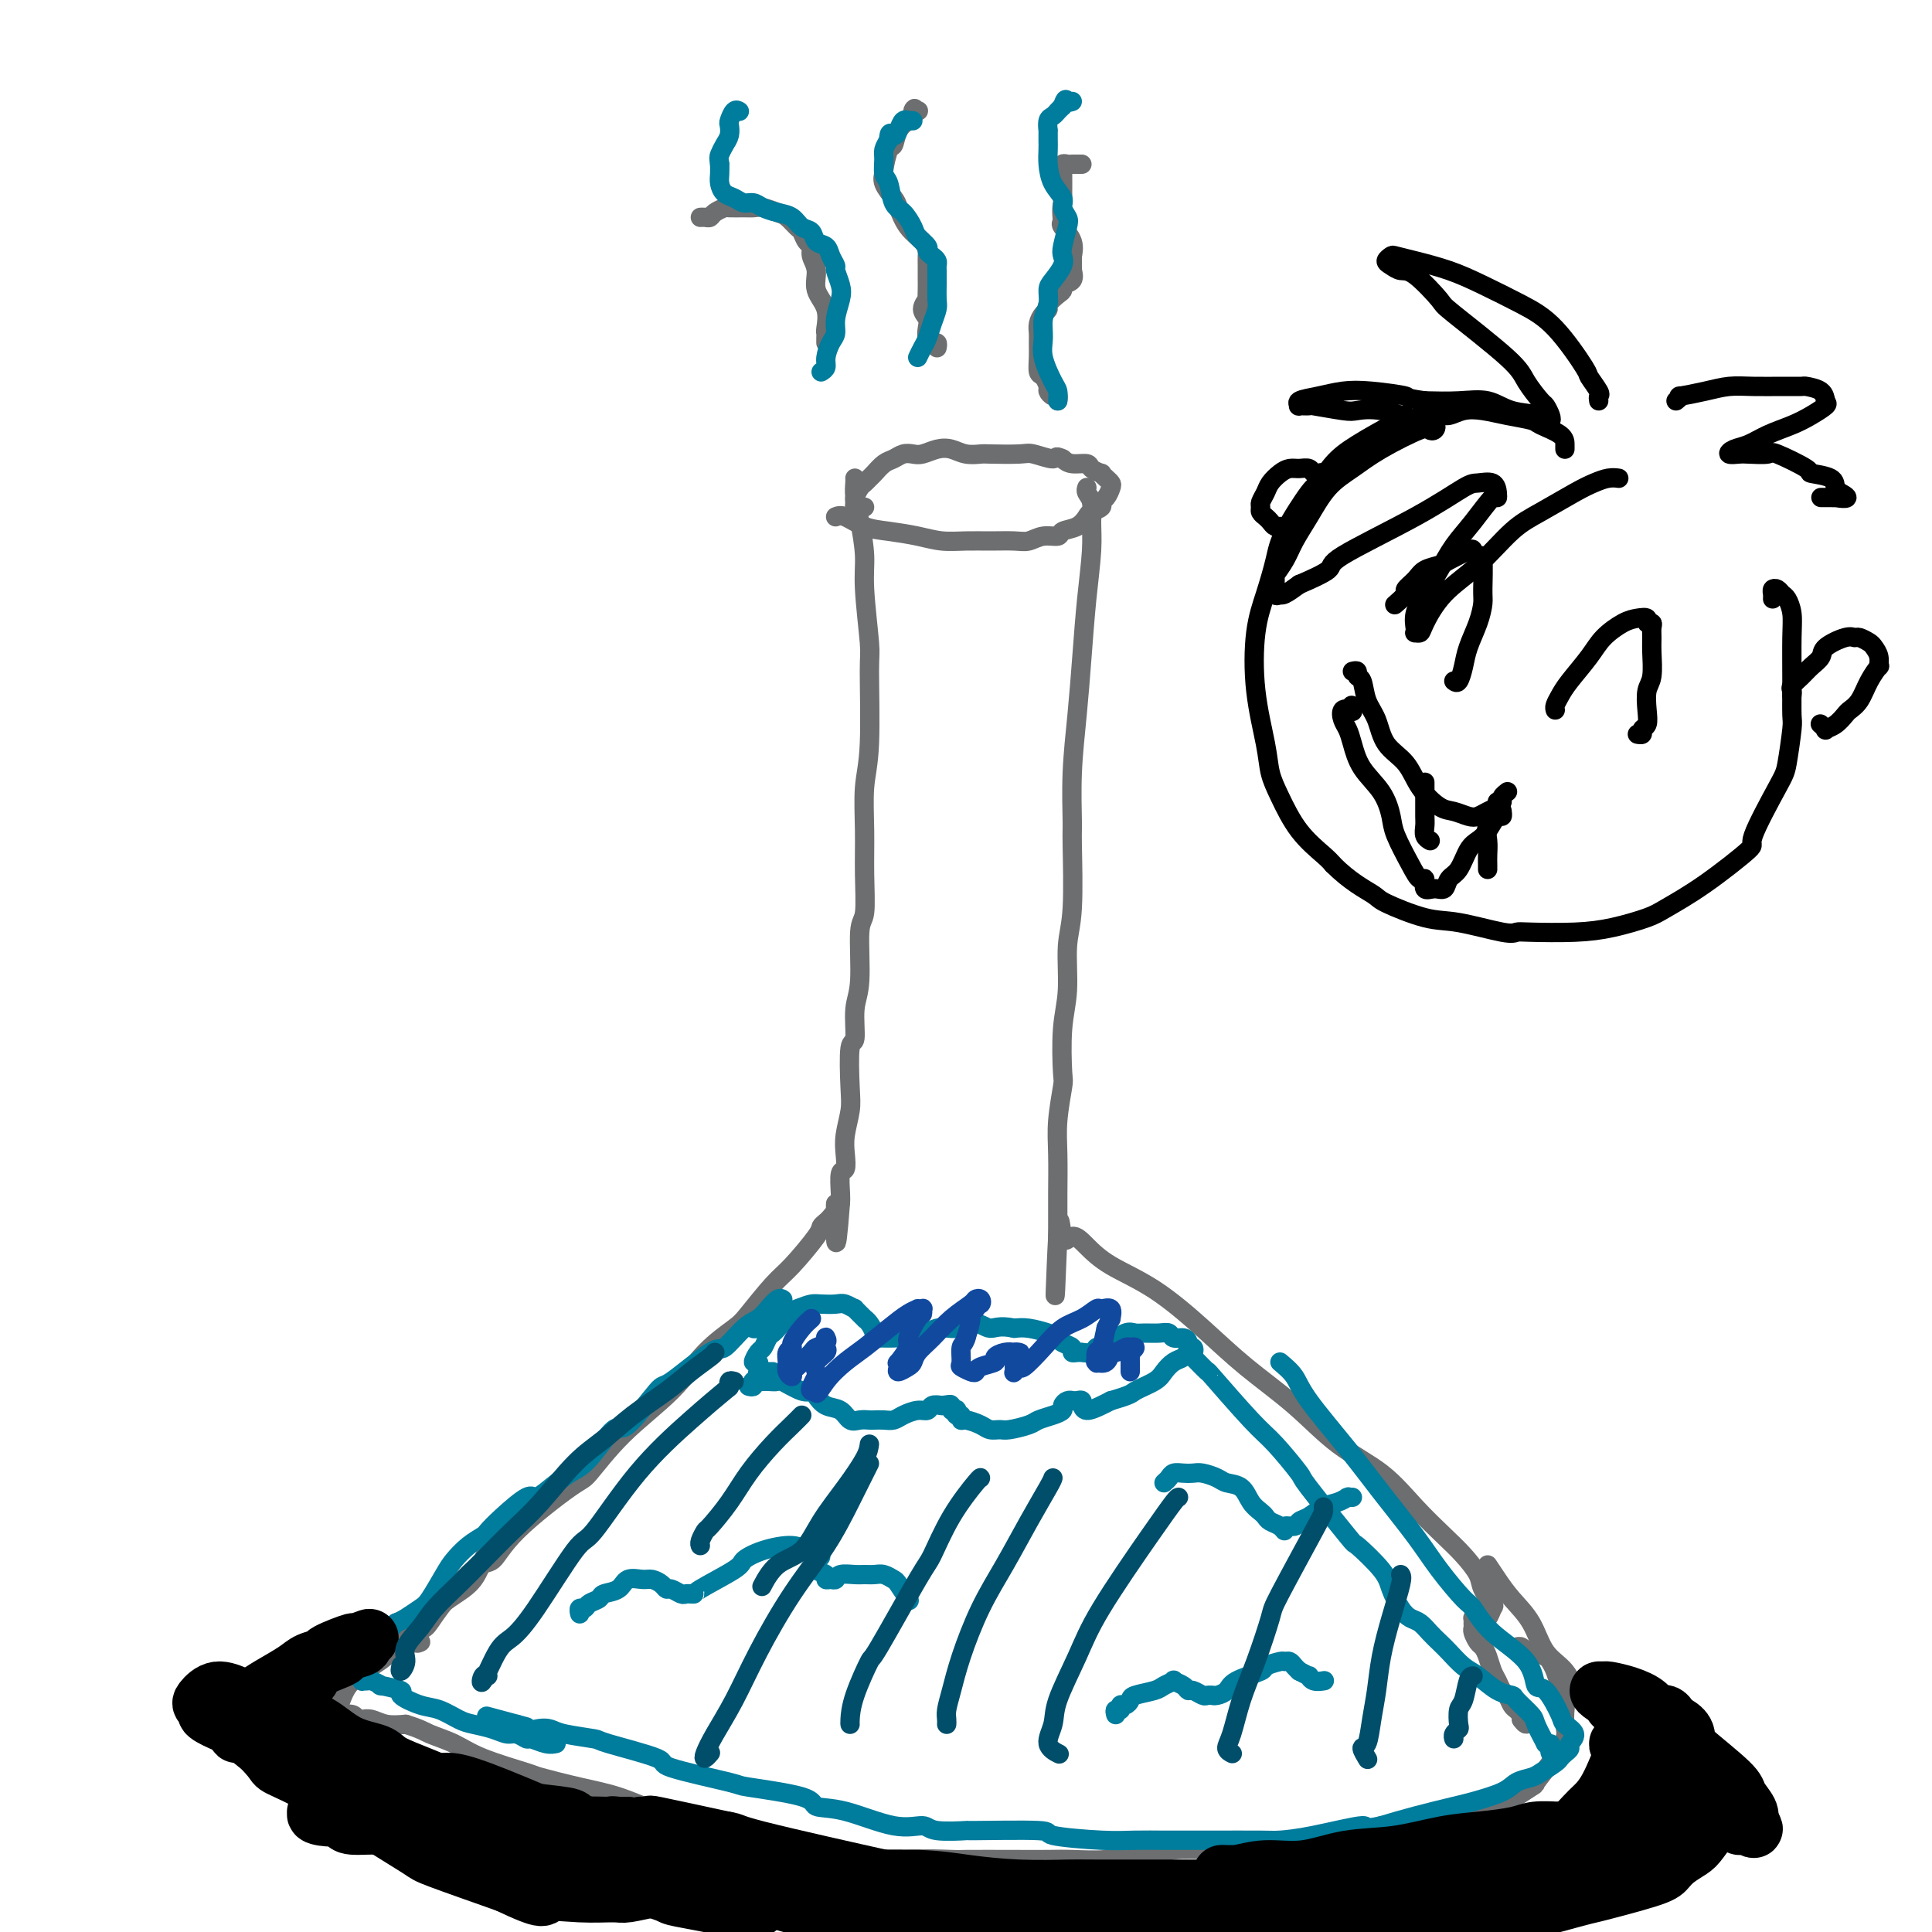 <svg viewBox='0 0 400 400' version='1.1' xmlns='http://www.w3.org/2000/svg' xmlns:xlink='http://www.w3.org/1999/xlink'><g fill='none' stroke='#6D6E70' stroke-width='4' stroke-linecap='round' stroke-linejoin='round'><path d='M173,107c0.504,-0.202 1.008,-0.404 2,0c0.992,0.404 2.473,1.415 4,2c1.527,0.585 3.099,0.745 5,1c1.901,0.255 4.130,0.604 6,1c1.870,0.396 3.382,0.839 5,1c1.618,0.161 3.342,0.039 5,0c1.658,-0.039 3.250,0.004 5,0c1.750,-0.004 3.657,-0.057 5,0c1.343,0.057 2.120,0.224 3,0c0.880,-0.224 1.861,-0.837 3,-1c1.139,-0.163 2.436,0.125 3,0c0.564,-0.125 0.393,-0.663 1,-1c0.607,-0.337 1.990,-0.472 3,-1c1.010,-0.528 1.647,-1.450 2,-2c0.353,-0.550 0.424,-0.728 1,-1c0.576,-0.272 1.658,-0.636 2,-1c0.342,-0.364 -0.054,-0.727 0,-1c0.054,-0.273 0.560,-0.455 1,-1c0.440,-0.545 0.813,-1.452 1,-2c0.187,-0.548 0.186,-0.738 0,-1c-0.186,-0.262 -0.559,-0.596 -1,-1c-0.441,-0.404 -0.951,-0.878 -1,-1c-0.049,-0.122 0.363,0.108 0,0c-0.363,-0.108 -1.499,-0.555 -2,-1c-0.501,-0.445 -0.366,-0.889 -1,-1c-0.634,-0.111 -2.038,0.111 -3,0c-0.962,-0.111 -1.481,-0.556 -2,-1'/><path d='M220,95c-1.781,-0.868 -1.235,-0.037 -2,0c-0.765,0.037 -2.841,-0.721 -4,-1c-1.159,-0.279 -1.402,-0.078 -3,0c-1.598,0.078 -4.552,0.034 -6,0c-1.448,-0.034 -1.389,-0.058 -2,0c-0.611,0.058 -1.893,0.198 -3,0c-1.107,-0.198 -2.040,-0.733 -3,-1c-0.960,-0.267 -1.948,-0.264 -3,0c-1.052,0.264 -2.168,0.791 -3,1c-0.832,0.209 -1.378,0.101 -2,0c-0.622,-0.101 -1.318,-0.196 -2,0c-0.682,0.196 -1.349,0.683 -2,1c-0.651,0.317 -1.288,0.465 -2,1c-0.712,0.535 -1.501,1.457 -2,2c-0.499,0.543 -0.708,0.709 -1,1c-0.292,0.291 -0.667,0.709 -1,1c-0.333,0.291 -0.622,0.456 -1,1c-0.378,0.544 -0.844,1.466 -1,2c-0.156,0.534 -0.003,0.679 0,1c0.003,0.321 -0.143,0.818 0,1c0.143,0.182 0.577,0.049 1,0c0.423,-0.049 0.835,-0.014 1,0c0.165,0.014 0.082,0.007 0,0'/><path d='M177,99c0.022,0.187 0.043,0.374 0,1c-0.043,0.626 -0.151,1.691 0,3c0.151,1.309 0.562,2.860 1,5c0.438,2.140 0.903,4.868 1,7c0.097,2.132 -0.174,3.669 0,7c0.174,3.331 0.793,8.457 1,11c0.207,2.543 0.003,2.504 0,6c-0.003,3.496 0.197,10.527 0,15c-0.197,4.473 -0.789,6.388 -1,9c-0.211,2.612 -0.041,5.920 0,9c0.041,3.080 -0.045,5.930 0,9c0.045,3.070 0.223,6.358 0,8c-0.223,1.642 -0.848,1.638 -1,4c-0.152,2.362 0.169,7.090 0,10c-0.169,2.910 -0.829,4.002 -1,6c-0.171,1.998 0.147,4.901 0,6c-0.147,1.099 -0.758,0.394 -1,2c-0.242,1.606 -0.117,5.524 0,8c0.117,2.476 0.224,3.511 0,5c-0.224,1.489 -0.778,3.431 -1,5c-0.222,1.569 -0.112,2.763 0,4c0.112,1.237 0.226,2.517 0,3c-0.226,0.483 -0.792,0.168 -1,1c-0.208,0.832 -0.060,2.809 0,4c0.060,1.191 0.030,1.595 0,2'/><path d='M174,249c-1.151,15.146 -1.029,5.511 -1,2c0.029,-3.511 -0.035,-0.899 0,0c0.035,0.899 0.167,0.085 0,0c-0.167,-0.085 -0.635,0.557 -1,1c-0.365,0.443 -0.626,0.685 -1,1c-0.374,0.315 -0.860,0.704 -1,1c-0.140,0.296 0.065,0.500 -1,2c-1.065,1.500 -3.399,4.295 -5,6c-1.601,1.705 -2.468,2.318 -4,4c-1.532,1.682 -3.730,4.431 -5,6c-1.270,1.569 -1.612,1.959 -3,3c-1.388,1.041 -3.823,2.734 -6,5c-2.177,2.266 -4.095,5.104 -7,8c-2.905,2.896 -6.798,5.849 -10,9c-3.202,3.151 -5.714,6.501 -7,8c-1.286,1.499 -1.345,1.146 -4,3c-2.655,1.854 -7.904,5.915 -11,9c-3.096,3.085 -4.038,5.192 -5,6c-0.962,0.808 -1.943,0.315 -4,2c-2.057,1.685 -5.188,5.548 -7,8c-1.812,2.452 -2.303,3.494 -3,4c-0.697,0.506 -1.598,0.475 -2,1c-0.402,0.525 -0.304,1.605 0,2c0.304,0.395 0.813,0.106 1,0c0.187,-0.106 0.050,-0.029 0,0c-0.050,0.029 -0.014,0.008 0,0c0.014,-0.008 0.007,-0.004 0,0'/><path d='M225,101c-0.008,0.020 -0.017,0.041 0,0c0.017,-0.041 0.058,-0.143 0,0c-0.058,0.143 -0.215,0.532 0,1c0.215,0.468 0.801,1.015 1,2c0.199,0.985 0.012,2.407 0,4c-0.012,1.593 0.151,3.355 0,6c-0.151,2.645 -0.615,6.173 -1,10c-0.385,3.827 -0.692,7.953 -1,12c-0.308,4.047 -0.617,8.013 -1,12c-0.383,3.987 -0.839,7.994 -1,12c-0.161,4.006 -0.028,8.012 0,10c0.028,1.988 -0.049,1.958 0,5c0.049,3.042 0.223,9.155 0,13c-0.223,3.845 -0.843,5.421 -1,8c-0.157,2.579 0.150,6.162 0,9c-0.150,2.838 -0.758,4.930 -1,8c-0.242,3.070 -0.117,7.119 0,9c0.117,1.881 0.228,1.596 0,3c-0.228,1.404 -0.793,4.497 -1,7c-0.207,2.503 -0.055,4.414 0,7c0.055,2.586 0.015,5.845 0,8c-0.015,2.155 -0.004,3.204 0,4c0.004,0.796 0.001,1.338 0,2c-0.001,0.662 -0.000,1.445 0,2c0.000,0.555 0.000,0.881 0,1c-0.000,0.119 -0.000,0.032 0,0c0.000,-0.032 0.000,-0.009 0,0c-0.000,0.009 -0.000,0.002 0,0c0.000,-0.002 0.000,-0.001 0,0'/><path d='M219,256c-0.966,23.974 -0.380,6.407 0,0c0.380,-6.407 0.555,-1.656 1,0c0.445,1.656 1.162,0.215 2,0c0.838,-0.215 1.798,0.796 3,2c1.202,1.204 2.646,2.601 5,4c2.354,1.399 5.616,2.799 9,5c3.384,2.201 6.889,5.202 10,8c3.111,2.798 5.828,5.394 9,8c3.172,2.606 6.799,5.222 10,8c3.201,2.778 5.976,5.719 9,8c3.024,2.281 6.295,3.902 9,6c2.705,2.098 4.842,4.672 7,7c2.158,2.328 4.337,4.410 6,6c1.663,1.590 2.811,2.687 4,4c1.189,1.313 2.421,2.843 3,4c0.579,1.157 0.505,1.942 1,3c0.495,1.058 1.558,2.389 2,3c0.442,0.611 0.262,0.504 0,1c-0.262,0.496 -0.606,1.597 -1,2c-0.394,0.403 -0.838,0.108 -1,0c-0.162,-0.108 -0.044,-0.029 0,0c0.044,0.029 0.012,0.008 0,0c-0.012,-0.008 -0.006,-0.004 0,0'/><path d='M307,335c-0.011,1.389 -0.539,0.361 -1,0c-0.461,-0.361 -0.856,-0.056 -1,0c-0.144,0.056 -0.035,-0.136 0,0c0.035,0.136 -0.002,0.599 0,1c0.002,0.401 0.042,0.739 0,1c-0.042,0.261 -0.166,0.444 0,1c0.166,0.556 0.622,1.486 1,2c0.378,0.514 0.679,0.614 1,1c0.321,0.386 0.663,1.058 1,2c0.337,0.942 0.668,2.154 1,3c0.332,0.846 0.666,1.326 1,2c0.334,0.674 0.668,1.544 1,2c0.332,0.456 0.663,0.500 1,1c0.337,0.500 0.679,1.457 1,2c0.321,0.543 0.622,0.671 1,1c0.378,0.329 0.832,0.858 1,1c0.168,0.142 0.048,-0.102 0,0c-0.048,0.102 -0.024,0.551 0,1'/><path d='M315,356c1.622,2.267 1.178,-0.067 1,-1c-0.178,-0.933 -0.089,-0.467 0,0'/><path d='M308,324c0.610,0.924 1.220,1.848 2,3c0.780,1.152 1.730,2.531 3,4c1.270,1.469 2.859,3.028 4,5c1.141,1.972 1.833,4.358 3,6c1.167,1.642 2.810,2.541 4,4c1.190,1.459 1.927,3.476 2,4c0.073,0.524 -0.516,-0.447 0,0c0.516,0.447 2.139,2.313 3,3c0.861,0.687 0.960,0.196 1,0c0.040,-0.196 0.020,-0.098 0,0'/><path d='M111,312c-0.259,0.341 -0.518,0.681 -1,1c-0.482,0.319 -1.187,0.615 -2,1c-0.813,0.385 -1.734,0.859 -3,2c-1.266,1.141 -2.877,2.949 -4,5c-1.123,2.051 -1.759,4.344 -3,6c-1.241,1.656 -3.088,2.673 -5,4c-1.912,1.327 -3.888,2.963 -6,5c-2.112,2.037 -4.358,4.473 -6,6c-1.642,1.527 -2.678,2.144 -4,3c-1.322,0.856 -2.930,1.950 -4,3c-1.070,1.050 -1.603,2.057 -2,3c-0.397,0.943 -0.657,1.822 -1,2c-0.343,0.178 -0.767,-0.345 -1,0c-0.233,0.345 -0.274,1.557 0,2c0.274,0.443 0.865,0.118 1,0c0.135,-0.118 -0.185,-0.028 0,0c0.185,0.028 0.875,-0.006 1,0c0.125,0.006 -0.315,0.053 0,0c0.315,-0.053 1.385,-0.207 2,0c0.615,0.207 0.775,0.774 1,1c0.225,0.226 0.514,0.112 1,0c0.486,-0.112 1.169,-0.223 2,0c0.831,0.223 1.809,0.778 3,1c1.191,0.222 2.596,0.111 4,0'/><path d='M84,357c3.209,0.987 3.733,1.454 5,2c1.267,0.546 3.277,1.172 5,2c1.723,0.828 3.157,1.859 6,3c2.843,1.141 7.093,2.392 9,3c1.907,0.608 1.472,0.573 3,1c1.528,0.427 5.021,1.316 8,2c2.979,0.684 5.446,1.162 8,2c2.554,0.838 5.197,2.035 8,3c2.803,0.965 5.768,1.699 7,2c1.232,0.301 0.732,0.168 4,1c3.268,0.832 10.302,2.629 13,3c2.698,0.371 1.058,-0.685 4,0c2.942,0.685 10.466,3.112 15,4c4.534,0.888 6.078,0.238 9,0c2.922,-0.238 7.223,-0.064 9,0c1.777,0.064 1.031,0.018 3,0c1.969,-0.018 6.652,-0.009 10,0c3.348,0.009 5.360,0.017 7,0c1.640,-0.017 2.909,-0.061 5,0c2.091,0.061 5.003,0.226 7,0c1.997,-0.226 3.077,-0.844 5,-1c1.923,-0.156 4.687,0.150 6,0c1.313,-0.150 1.174,-0.757 3,-1c1.826,-0.243 5.618,-0.122 8,0c2.382,0.122 3.355,0.244 5,0c1.645,-0.244 3.961,-0.853 6,-1c2.039,-0.147 3.800,0.168 6,0c2.200,-0.168 4.837,-0.818 6,-1c1.163,-0.182 0.852,0.105 3,0c2.148,-0.105 6.757,-0.601 9,-1c2.243,-0.399 2.122,-0.699 2,-1'/><path d='M288,379c11.185,-1.050 9.646,-0.675 10,-1c0.354,-0.325 2.600,-1.351 5,-2c2.400,-0.649 4.955,-0.920 6,-1c1.045,-0.080 0.579,0.030 2,-1c1.421,-1.030 4.728,-3.199 6,-4c1.272,-0.801 0.509,-0.234 1,-1c0.491,-0.766 2.236,-2.867 3,-4c0.764,-1.133 0.545,-1.300 1,-2c0.455,-0.700 1.583,-1.934 2,-3c0.417,-1.066 0.123,-1.966 0,-3c-0.123,-1.034 -0.075,-2.203 0,-3c0.075,-0.797 0.176,-1.221 0,-2c-0.176,-0.779 -0.628,-1.911 -1,-3c-0.372,-1.089 -0.663,-2.134 -1,-3c-0.337,-0.866 -0.720,-1.551 -1,-2c-0.280,-0.449 -0.456,-0.660 -1,-1c-0.544,-0.340 -1.456,-0.809 -2,-1c-0.544,-0.191 -0.720,-0.104 -1,0c-0.280,0.104 -0.663,0.224 -1,0c-0.337,-0.224 -0.629,-0.791 -1,-1c-0.371,-0.209 -0.820,-0.060 -1,0c-0.180,0.060 -0.090,0.030 0,0'/></g>
<g fill='none' stroke='#007C9C' stroke-width='4' stroke-linecap='round' stroke-linejoin='round'><path d='M155,287c0.416,0.113 0.833,0.227 1,0c0.167,-0.227 0.085,-0.793 0,-1c-0.085,-0.207 -0.173,-0.055 0,0c0.173,0.055 0.607,0.013 1,0c0.393,-0.013 0.746,0.004 1,0c0.254,-0.004 0.411,-0.030 1,0c0.589,0.030 1.610,0.115 2,0c0.390,-0.115 0.148,-0.430 1,0c0.852,0.430 2.798,1.605 4,2c1.202,0.395 1.659,0.008 2,0c0.341,-0.008 0.566,0.362 1,1c0.434,0.638 1.076,1.544 2,2c0.924,0.456 2.131,0.462 3,1c0.869,0.538 1.402,1.608 2,2c0.598,0.392 1.263,0.106 2,0c0.737,-0.106 1.547,-0.031 2,0c0.453,0.031 0.547,0.018 1,0c0.453,-0.018 1.263,-0.042 2,0c0.737,0.042 1.401,0.151 2,0c0.599,-0.151 1.133,-0.563 2,-1c0.867,-0.437 2.067,-0.901 3,-1c0.933,-0.099 1.597,0.166 2,0c0.403,-0.166 0.544,-0.762 1,-1c0.456,-0.238 1.228,-0.119 2,0'/><path d='M195,291c3.101,-0.448 1.353,-0.069 1,0c-0.353,0.069 0.689,-0.174 1,0c0.311,0.174 -0.109,0.763 0,1c0.109,0.237 0.747,0.120 1,0c0.253,-0.120 0.122,-0.243 0,0c-0.122,0.243 -0.233,0.852 0,1c0.233,0.148 0.811,-0.167 1,0c0.189,0.167 -0.009,0.815 0,1c0.009,0.185 0.227,-0.093 1,0c0.773,0.093 2.102,0.558 3,1c0.898,0.442 1.366,0.862 2,1c0.634,0.138 1.433,-0.004 2,0c0.567,0.004 0.902,0.156 2,0c1.098,-0.156 2.959,-0.619 4,-1c1.041,-0.381 1.262,-0.680 2,-1c0.738,-0.320 1.991,-0.660 3,-1c1.009,-0.340 1.772,-0.680 2,-1c0.228,-0.320 -0.080,-0.621 0,-1c0.080,-0.379 0.547,-0.835 1,-1c0.453,-0.165 0.892,-0.040 1,0c0.108,0.040 -0.115,-0.005 0,0c0.115,0.005 0.568,0.058 1,0c0.432,-0.058 0.843,-0.229 1,0c0.157,0.229 0.059,0.857 0,1c-0.059,0.143 -0.078,-0.199 0,0c0.078,0.199 0.252,0.938 1,1c0.748,0.062 2.071,-0.554 3,-1c0.929,-0.446 1.465,-0.723 2,-1'/><path d='M230,290c4.474,-1.284 4.158,-1.496 5,-2c0.842,-0.504 2.841,-1.302 4,-2c1.159,-0.698 1.477,-1.296 2,-2c0.523,-0.704 1.252,-1.513 2,-2c0.748,-0.487 1.517,-0.652 2,-1c0.483,-0.348 0.680,-0.881 1,-1c0.320,-0.119 0.763,0.174 1,0c0.237,-0.174 0.267,-0.816 0,-1c-0.267,-0.184 -0.830,0.091 -1,0c-0.170,-0.091 0.055,-0.546 0,-1c-0.055,-0.454 -0.388,-0.906 -1,-1c-0.612,-0.094 -1.501,0.172 -2,0c-0.499,-0.172 -0.608,-0.780 -1,-1c-0.392,-0.220 -1.067,-0.053 -2,0c-0.933,0.053 -2.123,-0.010 -3,0c-0.877,0.010 -1.440,0.093 -2,0c-0.560,-0.093 -1.119,-0.361 -2,0c-0.881,0.361 -2.086,1.351 -3,2c-0.914,0.649 -1.536,0.959 -2,1c-0.464,0.041 -0.768,-0.185 -1,0c-0.232,0.185 -0.392,0.782 -1,1c-0.608,0.218 -1.664,0.055 -2,0c-0.336,-0.055 0.047,-0.004 0,0c-0.047,0.004 -0.523,-0.041 -1,0c-0.477,0.041 -0.955,0.166 -1,0c-0.045,-0.166 0.343,-0.623 0,-1c-0.343,-0.377 -1.418,-0.676 -2,-1c-0.582,-0.324 -0.671,-0.675 -1,-1c-0.329,-0.325 -0.896,-0.626 -2,-1c-1.104,-0.374 -2.744,-0.821 -4,-1c-1.256,-0.179 -2.128,-0.089 -3,0'/><path d='M210,275c-3.168,-0.694 -4.087,0.070 -5,0c-0.913,-0.070 -1.820,-0.975 -3,-1c-1.180,-0.025 -2.634,0.831 -4,1c-1.366,0.169 -2.646,-0.347 -4,0c-1.354,0.347 -2.782,1.557 -4,2c-1.218,0.443 -2.225,0.119 -3,0c-0.775,-0.119 -1.318,-0.031 -2,0c-0.682,0.031 -1.503,0.006 -2,0c-0.497,-0.006 -0.672,0.006 -1,0c-0.328,-0.006 -0.810,-0.030 -1,0c-0.190,0.030 -0.087,0.115 0,0c0.087,-0.115 0.159,-0.431 0,-1c-0.159,-0.569 -0.549,-1.391 -1,-2c-0.451,-0.609 -0.964,-1.004 -1,-1c-0.036,0.004 0.406,0.407 0,0c-0.406,-0.407 -1.660,-1.626 -2,-2c-0.340,-0.374 0.232,0.095 0,0c-0.232,-0.095 -1.270,-0.756 -2,-1c-0.730,-0.244 -1.152,-0.073 -2,0c-0.848,0.073 -2.124,0.047 -3,0c-0.876,-0.047 -1.354,-0.114 -2,0c-0.646,0.114 -1.462,0.409 -3,1c-1.538,0.591 -3.799,1.479 -5,2c-1.201,0.521 -1.343,0.676 -2,1c-0.657,0.324 -1.831,0.818 -2,1c-0.169,0.182 0.666,0.052 1,0c0.334,-0.052 0.167,-0.026 0,0'/><path d='M164,273c-0.220,-0.200 -0.440,-0.400 -1,0c-0.560,0.400 -1.459,1.401 -2,2c-0.541,0.599 -0.724,0.795 -1,1c-0.276,0.205 -0.645,0.417 -1,1c-0.355,0.583 -0.697,1.537 -1,2c-0.303,0.463 -0.565,0.436 -1,1c-0.435,0.564 -1.041,1.720 -1,2c0.041,0.280 0.728,-0.317 1,0c0.272,0.317 0.128,1.549 0,2c-0.128,0.451 -0.241,0.121 0,0c0.241,-0.121 0.835,-0.032 1,0c0.165,0.032 -0.100,0.009 0,0c0.100,-0.009 0.565,-0.002 1,0c0.435,0.002 0.838,0.001 1,0c0.162,-0.001 0.081,-0.000 0,0'/><path d='M120,334c0.026,0.120 0.053,0.239 0,0c-0.053,-0.239 -0.185,-0.838 0,-1c0.185,-0.162 0.686,0.113 1,0c0.314,-0.113 0.439,-0.612 1,-1c0.561,-0.388 1.558,-0.664 2,-1c0.442,-0.336 0.331,-0.732 1,-1c0.669,-0.268 2.119,-0.409 3,-1c0.881,-0.591 1.192,-1.633 2,-2c0.808,-0.367 2.113,-0.061 3,0c0.887,0.061 1.355,-0.123 2,0c0.645,0.123 1.468,0.555 2,1c0.532,0.445 0.772,0.904 1,1c0.228,0.096 0.444,-0.170 1,0c0.556,0.170 1.452,0.778 2,1c0.548,0.222 0.746,0.060 1,0c0.254,-0.060 0.563,-0.018 1,0c0.437,0.018 1.003,0.013 1,0c-0.003,-0.013 -0.573,-0.033 1,-1c1.573,-0.967 5.290,-2.882 7,-4c1.710,-1.118 1.415,-1.439 2,-2c0.585,-0.561 2.051,-1.362 4,-2c1.949,-0.638 4.381,-1.113 6,-1c1.619,0.113 2.424,0.814 3,1c0.576,0.186 0.924,-0.142 1,0c0.076,0.142 -0.121,0.755 0,1c0.121,0.245 0.561,0.123 1,0'/><path d='M169,322c1.735,0.272 0.573,0.451 0,1c-0.573,0.549 -0.556,1.469 0,2c0.556,0.531 1.653,0.674 2,1c0.347,0.326 -0.055,0.833 0,1c0.055,0.167 0.567,-0.008 1,0c0.433,0.008 0.788,0.199 1,0c0.212,-0.199 0.283,-0.786 1,-1c0.717,-0.214 2.080,-0.054 3,0c0.920,0.054 1.397,0.001 2,0c0.603,-0.001 1.332,0.049 2,0c0.668,-0.049 1.276,-0.198 2,0c0.724,0.198 1.565,0.744 2,1c0.435,0.256 0.463,0.223 1,1c0.537,0.777 1.582,2.365 2,3c0.418,0.635 0.209,0.318 0,0'/><path d='M231,355c-0.119,-0.455 -0.238,-0.909 0,-1c0.238,-0.091 0.835,0.183 1,0c0.165,-0.183 -0.100,-0.823 0,-1c0.100,-0.177 0.564,0.107 1,0c0.436,-0.107 0.843,-0.607 1,-1c0.157,-0.393 0.065,-0.680 1,-1c0.935,-0.320 2.898,-0.671 4,-1c1.102,-0.329 1.342,-0.634 2,-1c0.658,-0.366 1.733,-0.793 2,-1c0.267,-0.207 -0.276,-0.195 0,0c0.276,0.195 1.369,0.574 2,1c0.631,0.426 0.800,0.899 1,1c0.200,0.101 0.431,-0.169 1,0c0.569,0.169 1.475,0.778 2,1c0.525,0.222 0.669,0.057 1,0c0.331,-0.057 0.848,-0.007 1,0c0.152,0.007 -0.060,-0.029 0,0c0.060,0.029 0.391,0.124 1,0c0.609,-0.124 1.494,-0.468 2,-1c0.506,-0.532 0.632,-1.253 2,-2c1.368,-0.747 3.977,-1.522 5,-2c1.023,-0.478 0.459,-0.661 1,-1c0.541,-0.339 2.187,-0.833 3,-1c0.813,-0.167 0.792,-0.006 1,0c0.208,0.006 0.643,-0.143 1,0c0.357,0.143 0.635,0.577 1,1c0.365,0.423 0.819,0.835 1,1c0.181,0.165 0.091,0.082 0,0'/><path d='M269,346c1.079,0.552 1.778,0.932 2,1c0.222,0.068 -0.033,-0.178 0,0c0.033,0.178 0.355,0.779 1,1c0.645,0.221 1.613,0.063 2,0c0.387,-0.063 0.194,-0.032 0,0'/><path d='M241,307c0.357,-0.310 0.713,-0.620 1,-1c0.287,-0.380 0.504,-0.831 1,-1c0.496,-0.169 1.273,-0.056 2,0c0.727,0.056 1.406,0.055 2,0c0.594,-0.055 1.103,-0.163 2,0c0.897,0.163 2.180,0.597 3,1c0.820,0.403 1.175,0.776 2,1c0.825,0.224 2.118,0.298 3,1c0.882,0.702 1.353,2.033 2,3c0.647,0.967 1.470,1.570 2,2c0.530,0.430 0.767,0.685 1,1c0.233,0.315 0.462,0.688 1,1c0.538,0.312 1.386,0.564 2,1c0.614,0.436 0.993,1.057 1,1c0.007,-0.057 -0.357,-0.793 0,-1c0.357,-0.207 1.436,0.113 2,0c0.564,-0.113 0.614,-0.661 1,-1c0.386,-0.339 1.109,-0.469 2,-1c0.891,-0.531 1.951,-1.463 3,-2c1.049,-0.537 2.089,-0.680 3,-1c0.911,-0.320 1.694,-0.818 2,-1c0.306,-0.182 0.133,-0.049 0,0c-0.133,0.049 -0.228,0.013 0,0c0.228,-0.013 0.779,-0.004 1,0c0.221,0.004 0.110,0.002 0,0'/><path d='M162,269c0.064,0.046 0.129,0.093 0,0c-0.129,-0.093 -0.451,-0.324 -1,0c-0.549,0.324 -1.324,1.205 -2,2c-0.676,0.795 -1.253,1.503 -2,2c-0.747,0.497 -1.662,0.781 -3,2c-1.338,1.219 -3.097,3.373 -4,4c-0.903,0.627 -0.949,-0.272 -3,1c-2.051,1.272 -6.106,4.715 -8,6c-1.894,1.285 -1.626,0.412 -3,2c-1.374,1.588 -4.391,5.636 -6,7c-1.609,1.364 -1.811,0.045 -3,1c-1.189,0.955 -3.366,4.186 -5,6c-1.634,1.814 -2.727,2.211 -4,3c-1.273,0.789 -2.726,1.970 -4,3c-1.274,1.030 -2.367,1.911 -3,2c-0.633,0.089 -0.805,-0.612 -2,0c-1.195,0.612 -3.412,2.538 -5,4c-1.588,1.462 -2.546,2.461 -3,3c-0.454,0.539 -0.405,0.617 -1,1c-0.595,0.383 -1.835,1.071 -3,2c-1.165,0.929 -2.255,2.098 -3,3c-0.745,0.902 -1.144,1.537 -2,3c-0.856,1.463 -2.167,3.753 -3,5c-0.833,1.247 -1.186,1.451 -2,2c-0.814,0.549 -2.090,1.443 -3,2c-0.910,0.557 -1.455,0.779 -2,1'/><path d='M82,336c-3.443,3.471 -1.051,1.149 -1,1c0.051,-0.149 -2.238,1.876 -3,3c-0.762,1.124 0.002,1.348 0,2c-0.002,0.652 -0.771,1.734 -1,2c-0.229,0.266 0.081,-0.283 0,0c-0.081,0.283 -0.554,1.397 -1,2c-0.446,0.603 -0.864,0.697 -1,1c-0.136,0.303 0.011,0.817 0,1c-0.011,0.183 -0.179,0.034 0,0c0.179,-0.034 0.705,0.047 1,0c0.295,-0.047 0.359,-0.221 1,0c0.641,0.221 1.858,0.837 2,1c0.142,0.163 -0.791,-0.126 0,0c0.791,0.126 3.307,0.667 4,1c0.693,0.333 -0.437,0.456 0,1c0.437,0.544 2.441,1.507 4,2c1.559,0.493 2.672,0.514 4,1c1.328,0.486 2.869,1.435 4,2c1.131,0.565 1.851,0.744 3,1c1.149,0.256 2.726,0.589 4,1c1.274,0.411 2.246,0.898 3,1c0.754,0.102 1.292,-0.183 2,0c0.708,0.183 1.588,0.834 2,1c0.412,0.166 0.358,-0.151 1,0c0.642,0.151 1.981,0.771 3,1c1.019,0.229 1.720,0.065 2,0c0.280,-0.065 0.140,-0.033 0,0'/><path d='M247,281c-0.366,-0.375 -0.733,-0.750 0,0c0.733,0.750 2.565,2.626 3,3c0.435,0.374 -0.529,-0.753 1,1c1.529,1.753 5.549,6.387 8,9c2.451,2.613 3.332,3.204 5,5c1.668,1.796 4.125,4.798 5,6c0.875,1.202 0.170,0.603 2,3c1.830,2.397 6.195,7.790 8,10c1.805,2.210 1.050,1.236 2,2c0.950,0.764 3.605,3.265 5,5c1.395,1.735 1.528,2.706 2,4c0.472,1.294 1.281,2.913 2,4c0.719,1.087 1.346,1.641 2,2c0.654,0.359 1.333,0.523 2,1c0.667,0.477 1.321,1.267 2,2c0.679,0.733 1.381,1.408 2,2c0.619,0.592 1.154,1.101 2,2c0.846,0.899 2.003,2.189 3,3c0.997,0.811 1.833,1.141 3,2c1.167,0.859 2.665,2.245 4,3c1.335,0.755 2.507,0.879 3,1c0.493,0.121 0.307,0.239 1,1c0.693,0.761 2.263,2.167 3,3c0.737,0.833 0.639,1.095 1,2c0.361,0.905 1.180,2.452 2,4'/><path d='M320,361c1.326,1.421 1.140,-0.025 1,0c-0.140,0.025 -0.233,1.522 0,2c0.233,0.478 0.794,-0.064 1,0c0.206,0.064 0.059,0.732 0,1c-0.059,0.268 -0.029,0.134 0,0'/><path d='M265,282c1.127,0.948 2.254,1.897 3,3c0.746,1.103 1.110,2.361 3,5c1.890,2.639 5.305,6.658 8,10c2.695,3.342 4.671,6.006 7,9c2.329,2.994 5.011,6.319 7,9c1.989,2.681 3.286,4.718 5,7c1.714,2.282 3.845,4.809 5,6c1.155,1.191 1.333,1.047 2,2c0.667,0.953 1.822,3.005 4,5c2.178,1.995 5.380,3.934 7,6c1.620,2.066 1.658,4.258 2,5c0.342,0.742 0.988,0.034 2,1c1.012,0.966 2.391,3.607 3,5c0.609,1.393 0.447,1.539 1,2c0.553,0.461 1.819,1.237 2,2c0.181,0.763 -0.723,1.513 -1,2c-0.277,0.487 0.073,0.712 0,1c-0.073,0.288 -0.571,0.641 -1,1c-0.429,0.359 -0.790,0.725 -1,1c-0.210,0.275 -0.269,0.457 -1,1c-0.731,0.543 -2.136,1.445 -3,2c-0.864,0.555 -1.189,0.764 -2,1c-0.811,0.236 -2.109,0.500 -3,1c-0.891,0.500 -1.377,1.236 -3,2c-1.623,0.764 -4.383,1.555 -6,2c-1.617,0.445 -2.089,0.543 -4,1c-1.911,0.457 -5.260,1.273 -8,2c-2.740,0.727 -4.870,1.363 -7,2'/><path d='M286,378c-4.273,0.978 -2.456,-0.078 -4,0c-1.544,0.078 -6.451,1.289 -10,2c-3.549,0.711 -5.742,0.923 -7,1c-1.258,0.077 -1.581,0.021 -4,0c-2.419,-0.021 -6.934,-0.005 -10,0c-3.066,0.005 -4.684,-0.001 -6,0c-1.316,0.001 -2.329,0.011 -4,0c-1.671,-0.011 -3.999,-0.041 -6,0c-2.001,0.041 -3.676,0.154 -7,0c-3.324,-0.154 -8.299,-0.576 -10,-1c-1.701,-0.424 -0.130,-0.850 -3,-1c-2.870,-0.150 -10.181,-0.023 -13,0c-2.819,0.023 -1.148,-0.057 -2,0c-0.852,0.057 -4.229,0.251 -6,0c-1.771,-0.251 -1.935,-0.949 -3,-1c-1.065,-0.051 -3.030,0.543 -6,0c-2.970,-0.543 -6.945,-2.224 -10,-3c-3.055,-0.776 -5.189,-0.649 -6,-1c-0.811,-0.351 -0.299,-1.181 -3,-2c-2.701,-0.819 -8.616,-1.627 -11,-2c-2.384,-0.373 -1.236,-0.309 -4,-1c-2.764,-0.691 -9.440,-2.135 -12,-3c-2.560,-0.865 -1.003,-1.149 -3,-2c-1.997,-0.851 -7.548,-2.268 -10,-3c-2.452,-0.732 -1.807,-0.780 -3,-1c-1.193,-0.220 -4.225,-0.612 -6,-1c-1.775,-0.388 -2.293,-0.773 -3,-1c-0.707,-0.227 -1.602,-0.298 -3,0c-1.398,0.298 -3.300,0.965 -4,1c-0.700,0.035 -0.200,-0.561 0,-1c0.200,-0.439 0.100,-0.719 0,-1'/><path d='M107,357c-12.133,-3.267 -3.467,-0.933 0,0c3.467,0.933 1.733,0.467 0,0'/></g>
<g fill='none' stroke='#6D6E70' stroke-width='4' stroke-linecap='round' stroke-linejoin='round'><path d='M219,83c0.081,-0.449 0.163,-0.898 0,-1c-0.163,-0.102 -0.569,0.143 -1,0c-0.431,-0.143 -0.886,-0.674 -1,-1c-0.114,-0.326 0.113,-0.447 0,-1c-0.113,-0.553 -0.566,-1.538 -1,-2c-0.434,-0.462 -0.849,-0.403 -1,-1c-0.151,-0.597 -0.038,-1.851 0,-3c0.038,-1.149 0.000,-2.192 0,-3c-0.000,-0.808 0.037,-1.381 0,-2c-0.037,-0.619 -0.147,-1.283 0,-2c0.147,-0.717 0.551,-1.487 1,-2c0.449,-0.513 0.941,-0.768 1,-1c0.059,-0.232 -0.316,-0.442 0,-1c0.316,-0.558 1.325,-1.464 2,-2c0.675,-0.536 1.018,-0.703 1,-1c-0.018,-0.297 -0.397,-0.724 0,-1c0.397,-0.276 1.570,-0.402 2,-1c0.430,-0.598 0.115,-1.667 0,-2c-0.115,-0.333 -0.031,0.071 0,0c0.031,-0.071 0.010,-0.616 0,-1c-0.010,-0.384 -0.010,-0.607 0,-1c0.010,-0.393 0.030,-0.956 0,-1c-0.030,-0.044 -0.111,0.432 0,0c0.111,-0.432 0.415,-1.770 0,-3c-0.415,-1.230 -1.547,-2.351 -2,-3c-0.453,-0.649 -0.226,-0.824 0,-1'/><path d='M220,46c-0.309,-2.697 -0.080,-3.441 0,-4c0.080,-0.559 0.011,-0.934 0,-2c-0.011,-1.066 0.035,-2.821 0,-4c-0.035,-1.179 -0.150,-1.780 0,-2c0.150,-0.220 0.566,-0.059 1,0c0.434,0.059 0.887,0.016 1,0c0.113,-0.016 -0.114,-0.004 0,0c0.114,0.004 0.569,0.001 1,0c0.431,-0.001 0.837,-0.000 1,0c0.163,0.000 0.081,0.000 0,0'/><path d='M194,72c0.084,-0.440 0.167,-0.881 0,-1c-0.167,-0.119 -0.586,0.082 -1,0c-0.414,-0.082 -0.825,-0.447 -1,-1c-0.175,-0.553 -0.113,-1.296 0,-2c0.113,-0.704 0.279,-1.371 0,-2c-0.279,-0.629 -1.003,-1.220 -1,-2c0.003,-0.780 0.733,-1.748 1,-2c0.267,-0.252 0.072,0.213 0,0c-0.072,-0.213 -0.019,-1.103 0,-2c0.019,-0.897 0.005,-1.803 0,-2c-0.005,-0.197 -0.001,0.313 0,0c0.001,-0.313 -0.001,-1.448 0,-2c0.001,-0.552 0.005,-0.520 0,-1c-0.005,-0.480 -0.019,-1.473 0,-2c0.019,-0.527 0.070,-0.587 0,-1c-0.070,-0.413 -0.261,-1.178 -1,-2c-0.739,-0.822 -2.026,-1.702 -3,-3c-0.974,-1.298 -1.635,-3.013 -2,-4c-0.365,-0.987 -0.435,-1.246 -1,-2c-0.565,-0.754 -1.626,-2.003 -2,-3c-0.374,-0.997 -0.060,-1.741 0,-2c0.060,-0.259 -0.135,-0.034 0,-1c0.135,-0.966 0.600,-3.123 1,-4c0.400,-0.877 0.736,-0.472 1,-1c0.264,-0.528 0.456,-1.988 1,-3c0.544,-1.012 1.441,-1.575 2,-2c0.559,-0.425 0.779,-0.713 1,-1'/><path d='M189,24c0.869,-2.393 0.042,-1.375 0,-1c-0.042,0.375 0.702,0.107 1,0c0.298,-0.107 0.149,-0.054 0,0'/><path d='M171,71c-0.005,-0.314 -0.009,-0.628 0,-1c0.009,-0.372 0.032,-0.802 0,-1c-0.032,-0.198 -0.118,-0.164 0,-1c0.118,-0.836 0.439,-2.543 0,-4c-0.439,-1.457 -1.637,-2.665 -2,-4c-0.363,-1.335 0.110,-2.795 0,-4c-0.110,-1.205 -0.802,-2.153 -1,-3c-0.198,-0.847 0.098,-1.593 0,-2c-0.098,-0.407 -0.592,-0.476 -1,-1c-0.408,-0.524 -0.732,-1.503 -1,-2c-0.268,-0.497 -0.481,-0.511 -1,-1c-0.519,-0.489 -1.345,-1.451 -2,-2c-0.655,-0.549 -1.139,-0.683 -2,-1c-0.861,-0.317 -2.099,-0.818 -3,-1c-0.901,-0.182 -1.463,-0.046 -2,0c-0.537,0.046 -1.047,0.002 -2,0c-0.953,-0.002 -2.349,0.038 -3,0c-0.651,-0.038 -0.556,-0.154 -1,0c-0.444,0.154 -1.426,0.577 -2,1c-0.574,0.423 -0.742,0.845 -1,1c-0.258,0.155 -0.608,0.042 -1,0c-0.392,-0.042 -0.826,-0.012 -1,0c-0.174,0.012 -0.087,0.006 0,0'/></g>
<g fill='none' stroke='#007C9C' stroke-width='4' stroke-linecap='round' stroke-linejoin='round'><path d='M219,83c0.052,-0.745 0.104,-1.491 0,-2c-0.104,-0.509 -0.364,-0.782 -1,-2c-0.636,-1.218 -1.649,-3.380 -2,-5c-0.351,-1.620 -0.040,-2.698 0,-4c0.040,-1.302 -0.192,-2.828 0,-4c0.192,-1.172 0.808,-1.991 1,-3c0.192,-1.009 -0.041,-2.208 0,-3c0.041,-0.792 0.354,-1.178 1,-2c0.646,-0.822 1.624,-2.079 2,-3c0.376,-0.921 0.149,-1.507 0,-2c-0.149,-0.493 -0.220,-0.894 0,-2c0.220,-1.106 0.732,-2.917 1,-4c0.268,-1.083 0.292,-1.437 0,-2c-0.292,-0.563 -0.901,-1.334 -1,-2c-0.099,-0.666 0.313,-1.228 0,-2c-0.313,-0.772 -1.352,-1.756 -2,-3c-0.648,-1.244 -0.905,-2.748 -1,-4c-0.095,-1.252 -0.026,-2.251 0,-3c0.026,-0.749 0.010,-1.247 0,-2c-0.010,-0.753 -0.014,-1.760 0,-2c0.014,-0.240 0.045,0.286 0,0c-0.045,-0.286 -0.167,-1.386 0,-2c0.167,-0.614 0.622,-0.742 1,-1c0.378,-0.258 0.679,-0.645 1,-1c0.321,-0.355 0.660,-0.677 1,-1'/><path d='M220,22c0.631,-2.083 0.708,-1.292 1,-1c0.292,0.292 0.798,0.083 1,0c0.202,-0.083 0.101,-0.042 0,0'/><path d='M190,74c0.332,-0.688 0.663,-1.377 1,-2c0.337,-0.623 0.679,-1.182 1,-2c0.321,-0.818 0.622,-1.897 1,-3c0.378,-1.103 0.833,-2.232 1,-3c0.167,-0.768 0.044,-1.175 0,-2c-0.044,-0.825 -0.011,-2.066 0,-3c0.011,-0.934 0.000,-1.560 0,-2c-0.000,-0.440 0.010,-0.696 0,-1c-0.010,-0.304 -0.039,-0.658 0,-1c0.039,-0.342 0.147,-0.672 0,-1c-0.147,-0.328 -0.549,-0.653 -1,-1c-0.451,-0.347 -0.950,-0.716 -1,-1c-0.050,-0.284 0.348,-0.483 0,-1c-0.348,-0.517 -1.441,-1.354 -2,-2c-0.559,-0.646 -0.584,-1.103 -1,-2c-0.416,-0.897 -1.221,-2.236 -2,-3c-0.779,-0.764 -1.530,-0.953 -2,-2c-0.470,-1.047 -0.659,-2.952 -1,-4c-0.341,-1.048 -0.834,-1.240 -1,-2c-0.166,-0.760 -0.006,-2.089 0,-3c0.006,-0.911 -0.141,-1.403 0,-2c0.141,-0.597 0.571,-1.298 1,-2'/><path d='M184,29c0.023,-2.209 0.579,-1.233 1,-1c0.421,0.233 0.705,-0.277 1,-1c0.295,-0.723 0.601,-1.658 1,-2c0.399,-0.342 0.890,-0.092 1,0c0.110,0.092 -0.163,0.025 0,0c0.163,-0.025 0.761,-0.007 1,0c0.239,0.007 0.120,0.004 0,0'/><path d='M170,77c0.444,-0.275 0.889,-0.551 1,-1c0.111,-0.449 -0.110,-1.072 0,-2c0.110,-0.928 0.552,-2.162 1,-3c0.448,-0.838 0.901,-1.279 1,-2c0.099,-0.721 -0.155,-1.722 0,-3c0.155,-1.278 0.718,-2.831 1,-4c0.282,-1.169 0.284,-1.952 0,-3c-0.284,-1.048 -0.854,-2.360 -1,-3c-0.146,-0.640 0.130,-0.609 0,-1c-0.130,-0.391 -0.668,-1.203 -1,-2c-0.332,-0.797 -0.458,-1.579 -1,-2c-0.542,-0.421 -1.499,-0.480 -2,-1c-0.501,-0.520 -0.547,-1.501 -1,-2c-0.453,-0.499 -1.315,-0.516 -2,-1c-0.685,-0.484 -1.195,-1.435 -2,-2c-0.805,-0.565 -1.906,-0.743 -3,-1c-1.094,-0.257 -2.180,-0.593 -3,-1c-0.820,-0.407 -1.372,-0.886 -2,-1c-0.628,-0.114 -1.331,0.135 -2,0c-0.669,-0.135 -1.304,-0.655 -2,-1c-0.696,-0.345 -1.455,-0.515 -2,-1c-0.545,-0.485 -0.878,-1.284 -1,-2c-0.122,-0.716 -0.035,-1.347 0,-2c0.035,-0.653 0.017,-1.326 0,-2'/><path d='M149,34c-0.199,-1.284 -0.198,-1.495 0,-2c0.198,-0.505 0.592,-1.306 1,-2c0.408,-0.694 0.831,-1.282 1,-2c0.169,-0.718 0.084,-1.565 0,-2c-0.084,-0.435 -0.166,-0.456 0,-1c0.166,-0.544 0.581,-1.610 1,-2c0.419,-0.390 0.844,-0.105 1,0c0.156,0.105 0.045,0.030 0,0c-0.045,-0.030 -0.022,-0.015 0,0'/></g>
<g fill='none' stroke='#000000' stroke-width='12' stroke-linecap='round' stroke-linejoin='round'><path d='M63,356c1.659,1.005 3.319,2.010 5,3c1.681,0.990 3.384,1.966 6,4c2.616,2.034 6.147,5.127 9,7c2.853,1.873 5.030,2.525 7,4c1.970,1.475 3.735,3.771 6,5c2.265,1.229 5.032,1.391 7,2c1.968,0.609 3.138,1.666 4,2c0.862,0.334 1.418,-0.054 2,0c0.582,0.054 1.192,0.551 2,1c0.808,0.449 1.815,0.850 2,1c0.185,0.150 -0.450,0.050 -1,0c-0.550,-0.050 -1.015,-0.049 -1,0c0.015,0.049 0.508,0.145 0,0c-0.508,-0.145 -2.018,-0.532 -3,-1c-0.982,-0.468 -1.436,-1.018 -2,-1c-0.564,0.018 -1.237,0.602 -3,0c-1.763,-0.602 -4.614,-2.390 -6,-3c-1.386,-0.610 -1.306,-0.041 -3,-1c-1.694,-0.959 -5.163,-3.445 -8,-5c-2.837,-1.555 -5.042,-2.179 -7,-3c-1.958,-0.821 -3.670,-1.838 -5,-3c-1.330,-1.162 -2.279,-2.469 -3,-3c-0.721,-0.531 -1.214,-0.287 -2,-1c-0.786,-0.713 -1.866,-2.384 -2,-3c-0.134,-0.616 0.676,-0.176 1,0c0.324,0.176 0.162,0.088 0,0'/><path d='M68,361c-1.519,-1.569 0.182,-0.490 3,1c2.818,1.490 6.753,3.392 8,4c1.247,0.608 -0.194,-0.079 6,3c6.194,3.079 20.022,9.923 26,13c5.978,3.077 4.106,2.386 6,3c1.894,0.614 7.555,2.534 12,4c4.445,1.466 7.676,2.480 9,3c1.324,0.520 0.742,0.547 3,1c2.258,0.453 7.357,1.333 10,2c2.643,0.667 2.829,1.122 3,1c0.171,-0.122 0.326,-0.820 1,-1c0.674,-0.180 1.865,0.157 2,0c0.135,-0.157 -0.788,-0.810 -1,-1c-0.212,-0.190 0.285,0.083 0,0c-0.285,-0.083 -1.353,-0.521 -2,-1c-0.647,-0.479 -0.872,-0.997 -1,-1c-0.128,-0.003 -0.160,0.511 -2,0c-1.840,-0.511 -5.489,-2.047 -8,-3c-2.511,-0.953 -3.884,-1.325 -6,-2c-2.116,-0.675 -4.973,-1.655 -8,-3c-3.027,-1.345 -6.223,-3.055 -9,-4c-2.777,-0.945 -5.136,-1.124 -8,-2c-2.864,-0.876 -6.232,-2.449 -8,-3c-1.768,-0.551 -1.936,-0.081 -4,-1c-2.064,-0.919 -6.025,-3.228 -8,-4c-1.975,-0.772 -1.964,-0.005 -2,0c-0.036,0.005 -0.120,-0.750 0,-1c0.120,-0.250 0.445,0.005 1,0c0.555,-0.005 1.342,-0.271 3,0c1.658,0.271 4.188,1.077 9,3c4.812,1.923 11.906,4.961 19,8'/><path d='M122,380c8.185,2.784 13.647,4.744 17,6c3.353,1.256 4.599,1.808 8,3c3.401,1.192 8.959,3.023 16,5c7.041,1.977 15.564,4.100 19,5c3.436,0.900 1.785,0.578 5,1c3.215,0.422 11.296,1.588 16,2c4.704,0.412 6.031,0.072 8,0c1.969,-0.072 4.581,0.125 6,0c1.419,-0.125 1.645,-0.573 2,-1c0.355,-0.427 0.837,-0.833 1,-1c0.163,-0.167 0.005,-0.096 0,0c-0.005,0.096 0.142,0.218 0,0c-0.142,-0.218 -0.572,-0.777 -1,-1c-0.428,-0.223 -0.855,-0.112 -2,0c-1.145,0.112 -3.010,0.223 -5,0c-1.990,-0.223 -4.107,-0.781 -6,-1c-1.893,-0.219 -3.563,-0.100 -6,0c-2.437,0.100 -5.643,0.182 -9,0c-3.357,-0.182 -6.866,-0.628 -9,-1c-2.134,-0.372 -2.894,-0.671 -5,-1c-2.106,-0.329 -5.559,-0.688 -10,-2c-4.441,-1.312 -9.870,-3.577 -13,-5c-3.130,-1.423 -3.962,-2.003 -6,-3c-2.038,-0.997 -5.281,-2.411 -7,-3c-1.719,-0.589 -1.916,-0.353 -3,-1c-1.084,-0.647 -3.057,-2.175 -4,-3c-0.943,-0.825 -0.855,-0.945 -1,-1c-0.145,-0.055 -0.523,-0.046 0,0c0.523,0.046 1.949,0.128 2,0c0.051,-0.128 -1.271,-0.465 1,0c2.271,0.465 8.136,1.733 14,3'/><path d='M150,381c2.502,0.402 0.757,0.407 7,2c6.243,1.593 20.473,4.775 26,6c5.527,1.225 2.352,0.494 7,1c4.648,0.506 17.120,2.247 24,3c6.880,0.753 8.167,0.516 12,1c3.833,0.484 10.211,1.689 13,2c2.789,0.311 1.987,-0.273 5,0c3.013,0.273 9.840,1.404 14,2c4.160,0.596 5.652,0.658 7,1c1.348,0.342 2.553,0.963 4,1c1.447,0.037 3.136,-0.511 4,-1c0.864,-0.489 0.903,-0.920 1,-1c0.097,-0.080 0.251,0.190 0,0c-0.251,-0.190 -0.907,-0.839 -1,-1c-0.093,-0.161 0.379,0.167 0,0c-0.379,-0.167 -1.608,-0.828 -3,-1c-1.392,-0.172 -2.946,0.147 -4,0c-1.054,-0.147 -1.607,-0.758 -3,-1c-1.393,-0.242 -3.627,-0.113 -7,0c-3.373,0.113 -7.885,0.211 -12,0c-4.115,-0.211 -7.834,-0.732 -10,-1c-2.166,-0.268 -2.779,-0.282 -6,0c-3.221,0.282 -9.050,0.860 -13,1c-3.950,0.140 -6.021,-0.159 -8,0c-1.979,0.159 -3.864,0.775 -5,1c-1.136,0.225 -1.521,0.060 -2,0c-0.479,-0.060 -1.052,-0.016 -1,0c0.052,0.016 0.729,0.005 1,0c0.271,-0.005 0.135,-0.002 0,0'/><path d='M200,396c-9.766,0.152 -2.680,0.032 3,0c5.680,-0.032 9.956,0.025 11,0c1.044,-0.025 -1.142,-0.132 6,-1c7.142,-0.868 23.614,-2.498 31,-3c7.386,-0.502 5.688,0.122 8,0c2.312,-0.122 8.635,-0.992 14,-2c5.365,-1.008 9.772,-2.154 14,-3c4.228,-0.846 8.278,-1.393 12,-2c3.722,-0.607 7.117,-1.273 10,-2c2.883,-0.727 5.253,-1.515 7,-2c1.747,-0.485 2.870,-0.666 4,-1c1.130,-0.334 2.268,-0.821 3,-1c0.732,-0.179 1.059,-0.049 1,0c-0.059,0.049 -0.505,0.016 -1,0c-0.495,-0.016 -1.039,-0.015 -1,0c0.039,0.015 0.661,0.044 0,0c-0.661,-0.044 -2.606,-0.162 -4,0c-1.394,0.162 -2.239,0.606 -4,1c-1.761,0.394 -4.439,0.740 -7,1c-2.561,0.260 -5.005,0.433 -8,1c-2.995,0.567 -6.541,1.529 -10,2c-3.459,0.471 -6.830,0.452 -10,1c-3.170,0.548 -6.140,1.664 -9,2c-2.860,0.336 -5.611,-0.106 -8,0c-2.389,0.106 -4.416,0.760 -6,1c-1.584,0.240 -2.723,0.064 -3,0c-0.277,-0.064 0.310,-0.017 1,0c0.690,0.017 1.483,0.005 3,0c1.517,-0.005 3.759,-0.002 6,0'/><path d='M263,388c1.705,-0.069 0.967,-0.241 5,0c4.033,0.241 12.836,0.896 19,1c6.164,0.104 9.688,-0.342 14,-1c4.312,-0.658 9.410,-1.527 14,-2c4.590,-0.473 8.671,-0.550 11,-1c2.329,-0.450 2.906,-1.273 5,-2c2.094,-0.727 5.704,-1.358 8,-2c2.296,-0.642 3.277,-1.297 5,-2c1.723,-0.703 4.188,-1.456 5,-2c0.812,-0.544 -0.028,-0.880 0,-1c0.028,-0.120 0.924,-0.025 1,0c0.076,0.025 -0.669,-0.022 -1,0c-0.331,0.022 -0.247,0.112 0,0c0.247,-0.112 0.658,-0.426 0,0c-0.658,0.426 -2.385,1.591 -4,2c-1.615,0.409 -3.118,0.063 -4,0c-0.882,-0.063 -1.145,0.158 -4,1c-2.855,0.842 -8.304,2.305 -11,3c-2.696,0.695 -2.639,0.621 -5,1c-2.361,0.379 -7.140,1.212 -10,2c-2.860,0.788 -3.802,1.533 -5,2c-1.198,0.467 -2.653,0.658 -3,1c-0.347,0.342 0.413,0.835 1,1c0.587,0.165 1.002,0.003 1,0c-0.002,-0.003 -0.421,0.154 0,0c0.421,-0.154 1.681,-0.618 3,-1c1.319,-0.382 2.696,-0.683 4,-1c1.304,-0.317 2.535,-0.652 4,-1c1.465,-0.348 3.164,-0.709 4,-1c0.836,-0.291 0.810,-0.512 2,-1c1.190,-0.488 3.595,-1.244 6,-2'/><path d='M328,382c5.727,-1.578 7.546,-2.524 9,-3c1.454,-0.476 2.544,-0.481 4,-1c1.456,-0.519 3.280,-1.553 4,-2c0.720,-0.447 0.338,-0.308 1,-1c0.662,-0.692 2.368,-2.216 3,-3c0.632,-0.784 0.190,-0.830 0,-1c-0.190,-0.170 -0.129,-0.465 0,-1c0.129,-0.535 0.326,-1.309 0,-2c-0.326,-0.691 -1.176,-1.298 -2,-2c-0.824,-0.702 -1.624,-1.499 -2,-2c-0.376,-0.501 -0.330,-0.705 -1,-1c-0.670,-0.295 -2.058,-0.681 -3,-1c-0.942,-0.319 -1.440,-0.571 -2,-1c-0.560,-0.429 -1.182,-1.036 -2,-1c-0.818,0.036 -1.832,0.715 -2,1c-0.168,0.285 0.510,0.176 1,0c0.490,-0.176 0.791,-0.418 1,0c0.209,0.418 0.325,1.497 1,2c0.675,0.503 1.908,0.431 3,1c1.092,0.569 2.043,1.780 3,3c0.957,1.220 1.920,2.450 3,4c1.080,1.550 2.277,3.421 3,4c0.723,0.579 0.972,-0.133 1,1c0.028,1.133 -0.164,4.111 0,5c0.164,0.889 0.685,-0.312 0,0c-0.685,0.312 -2.576,2.137 -4,3c-1.424,0.863 -2.382,0.764 -4,1c-1.618,0.236 -3.898,0.805 -5,1c-1.102,0.195 -1.028,0.014 -2,0c-0.972,-0.014 -2.992,0.139 -4,0c-1.008,-0.139 -1.004,-0.569 -1,-1'/><path d='M331,385c-3.324,0.667 -1.635,0.334 -1,0c0.635,-0.334 0.217,-0.669 0,-1c-0.217,-0.331 -0.232,-0.659 0,-1c0.232,-0.341 0.712,-0.694 1,-1c0.288,-0.306 0.386,-0.565 1,-1c0.614,-0.435 1.746,-1.045 3,-2c1.254,-0.955 2.631,-2.256 4,-3c1.369,-0.744 2.731,-0.933 4,-2c1.269,-1.067 2.447,-3.013 3,-4c0.553,-0.987 0.482,-1.014 1,-2c0.518,-0.986 1.625,-2.932 2,-4c0.375,-1.068 0.017,-1.257 0,-2c-0.017,-0.743 0.307,-2.041 0,-3c-0.307,-0.959 -1.244,-1.580 -2,-2c-0.756,-0.420 -1.329,-0.638 -2,-1c-0.671,-0.362 -1.439,-0.867 -2,-1c-0.561,-0.133 -0.916,0.105 -2,0c-1.084,-0.105 -2.896,-0.555 -4,-1c-1.104,-0.445 -1.502,-0.885 -2,-1c-0.498,-0.115 -1.098,0.096 -1,0c0.098,-0.096 0.895,-0.501 2,0c1.105,0.501 2.517,1.906 3,2c0.483,0.094 0.036,-1.122 2,0c1.964,1.122 6.337,4.583 8,6c1.663,1.417 0.614,0.788 2,2c1.386,1.212 5.207,4.263 7,6c1.793,1.737 1.560,2.160 2,3c0.440,0.840 1.554,2.097 2,3c0.446,0.903 0.223,1.451 0,2'/><path d='M362,377c2.076,2.701 0.767,1.453 0,1c-0.767,-0.453 -0.993,-0.109 -1,0c-0.007,0.109 0.206,-0.015 0,0c-0.206,0.015 -0.832,0.169 -1,0c-0.168,-0.169 0.121,-0.662 0,-1c-0.121,-0.338 -0.652,-0.521 -1,-1c-0.348,-0.479 -0.513,-1.253 -1,-2c-0.487,-0.747 -1.295,-1.466 -2,-2c-0.705,-0.534 -1.307,-0.881 -2,-2c-0.693,-1.119 -1.478,-3.010 -2,-4c-0.522,-0.990 -0.782,-1.080 -2,-2c-1.218,-0.920 -3.394,-2.670 -5,-4c-1.606,-1.330 -2.641,-2.241 -4,-3c-1.359,-0.759 -3.040,-1.366 -4,-2c-0.960,-0.634 -1.199,-1.295 -2,-2c-0.801,-0.705 -2.165,-1.455 -3,-2c-0.835,-0.545 -1.142,-0.887 -1,-1c0.142,-0.113 0.734,0.002 1,0c0.266,-0.002 0.207,-0.123 1,0c0.793,0.123 2.439,0.488 4,1c1.561,0.512 3.039,1.171 4,2c0.961,0.829 1.407,1.829 2,2c0.593,0.171 1.334,-0.488 2,0c0.666,0.488 1.256,2.122 2,3c0.744,0.878 1.641,1.001 2,2c0.359,0.999 0.179,2.876 0,4c-0.179,1.124 -0.356,1.495 -1,2c-0.644,0.505 -1.755,1.144 -3,2c-1.245,0.856 -2.622,1.928 -4,3'/><path d='M341,371c-2.120,2.296 -3.421,2.537 -4,3c-0.579,0.463 -0.434,1.147 -2,2c-1.566,0.853 -4.841,1.875 -7,3c-2.159,1.125 -3.203,2.352 -4,3c-0.797,0.648 -1.347,0.717 -2,1c-0.653,0.283 -1.410,0.778 -2,1c-0.590,0.222 -1.014,0.169 -1,0c0.014,-0.169 0.464,-0.453 1,-1c0.536,-0.547 1.157,-1.356 2,-2c0.843,-0.644 1.908,-1.123 3,-2c1.092,-0.877 2.211,-2.150 3,-3c0.789,-0.850 1.249,-1.275 2,-2c0.751,-0.725 1.795,-1.749 3,-4c1.205,-2.251 2.572,-5.728 3,-7c0.428,-1.272 -0.081,-0.339 0,-1c0.081,-0.661 0.754,-2.917 1,-4c0.246,-1.083 0.066,-0.992 0,-1c-0.066,-0.008 -0.018,-0.115 0,0c0.018,0.115 0.006,0.452 0,1c-0.006,0.548 -0.005,1.308 0,2c0.005,0.692 0.014,1.317 0,2c-0.014,0.683 -0.053,1.424 0,2c0.053,0.576 0.197,0.988 0,2c-0.197,1.012 -0.735,2.625 -1,4c-0.265,1.375 -0.257,2.513 -1,4c-0.743,1.487 -2.239,3.323 -3,4c-0.761,0.677 -0.789,0.193 -2,1c-1.211,0.807 -3.606,2.903 -6,5'/><path d='M324,384c-2.696,2.443 -3.934,3.551 -7,5c-3.066,1.449 -7.958,3.238 -12,5c-4.042,1.762 -7.233,3.495 -9,4c-1.767,0.505 -2.109,-0.219 -4,0c-1.891,0.219 -5.329,1.379 -9,2c-3.671,0.621 -7.573,0.702 -10,1c-2.427,0.298 -3.380,0.812 -4,1c-0.620,0.188 -0.908,0.052 -1,0c-0.092,-0.052 0.012,-0.018 0,0c-0.012,0.018 -0.141,0.020 0,0c0.141,-0.020 0.550,-0.061 1,0c0.450,0.061 0.939,0.224 3,0c2.061,-0.224 5.692,-0.834 8,-1c2.308,-0.166 3.293,0.113 4,0c0.707,-0.113 1.136,-0.616 4,-1c2.864,-0.384 8.164,-0.649 12,-1c3.836,-0.351 6.207,-0.790 11,-2c4.793,-1.210 12.007,-3.192 15,-4c2.993,-0.808 1.765,-0.444 4,-1c2.235,-0.556 7.935,-2.034 11,-3c3.065,-0.966 3.497,-1.422 4,-2c0.503,-0.578 1.077,-1.278 2,-2c0.923,-0.722 2.195,-1.464 3,-2c0.805,-0.536 1.145,-0.865 2,-2c0.855,-1.135 2.226,-3.075 3,-4c0.774,-0.925 0.951,-0.833 1,-1c0.049,-0.167 -0.031,-0.592 0,-1c0.031,-0.408 0.173,-0.800 0,-1c-0.173,-0.200 -0.662,-0.208 -1,0c-0.338,0.208 -0.525,0.631 -1,1c-0.475,0.369 -1.237,0.685 -2,1'/><path d='M352,376c-0.881,0.461 -1.082,0.614 -2,1c-0.918,0.386 -2.552,1.006 -5,2c-2.448,0.994 -5.711,2.363 -8,3c-2.289,0.637 -3.603,0.541 -6,1c-2.397,0.459 -5.878,1.472 -8,2c-2.122,0.528 -2.885,0.572 -5,1c-2.115,0.428 -5.581,1.239 -10,2c-4.419,0.761 -9.792,1.472 -14,2c-4.208,0.528 -7.252,0.874 -11,1c-3.748,0.126 -8.199,0.034 -10,0c-1.801,-0.034 -0.952,-0.009 -5,0c-4.048,0.009 -12.994,0.003 -17,0c-4.006,-0.003 -3.073,-0.004 -7,0c-3.927,0.004 -12.715,0.011 -17,0c-4.285,-0.011 -4.067,-0.041 -6,0c-1.933,0.041 -6.017,0.154 -10,0c-3.983,-0.154 -7.867,-0.576 -11,-1c-3.133,-0.424 -5.517,-0.850 -10,-1c-4.483,-0.150 -11.064,-0.022 -14,0c-2.936,0.022 -2.225,-0.060 -5,0c-2.775,0.060 -9.035,0.262 -12,0c-2.965,-0.262 -2.636,-0.988 -4,-1c-1.364,-0.012 -4.422,0.691 -7,1c-2.578,0.309 -4.678,0.224 -7,0c-2.322,-0.224 -4.868,-0.589 -7,-1c-2.132,-0.411 -3.852,-0.869 -6,-1c-2.148,-0.131 -4.725,0.064 -6,0c-1.275,-0.064 -1.249,-0.388 -3,-1c-1.751,-0.612 -5.279,-1.511 -8,-2c-2.721,-0.489 -4.635,-0.568 -6,-1c-1.365,-0.432 -2.183,-1.216 -3,-2'/><path d='M102,381c-7.078,-1.654 -5.272,-1.789 -6,-2c-0.728,-0.211 -3.991,-0.498 -6,-1c-2.009,-0.502 -2.764,-1.220 -4,-2c-1.236,-0.780 -2.954,-1.622 -4,-2c-1.046,-0.378 -1.420,-0.293 -3,-1c-1.580,-0.707 -4.366,-2.206 -6,-3c-1.634,-0.794 -2.117,-0.883 -3,-1c-0.883,-0.117 -2.166,-0.260 -4,-1c-1.834,-0.740 -4.218,-2.075 -6,-3c-1.782,-0.925 -2.962,-1.438 -4,-2c-1.038,-0.562 -1.935,-1.173 -3,-2c-1.065,-0.827 -2.299,-1.870 -3,-3c-0.701,-1.130 -0.869,-2.345 -1,-3c-0.131,-0.655 -0.223,-0.749 0,-1c0.223,-0.251 0.763,-0.660 1,-1c0.237,-0.340 0.172,-0.611 1,-1c0.828,-0.389 2.548,-0.895 3,-1c0.452,-0.105 -0.366,0.190 0,0c0.366,-0.190 1.915,-0.867 3,-1c1.085,-0.133 1.706,0.277 3,0c1.294,-0.277 3.262,-1.240 4,-2c0.738,-0.760 0.248,-1.317 1,-2c0.752,-0.683 2.748,-1.493 4,-2c1.252,-0.507 1.761,-0.710 2,-1c0.239,-0.290 0.208,-0.666 1,-1c0.792,-0.334 2.408,-0.626 3,-1c0.592,-0.374 0.159,-0.832 0,-1c-0.159,-0.168 -0.046,-0.048 0,0c0.046,0.048 0.023,0.024 0,0'/><path d='M75,340c3.467,-1.827 0.135,-0.396 -1,0c-1.135,0.396 -0.073,-0.243 -1,0c-0.927,0.243 -3.844,1.367 -5,2c-1.156,0.633 -0.550,0.774 -1,1c-0.450,0.226 -1.956,0.536 -3,1c-1.044,0.464 -1.628,1.083 -3,2c-1.372,0.917 -3.534,2.132 -5,3c-1.466,0.868 -2.236,1.390 -3,2c-0.764,0.610 -1.523,1.309 -2,2c-0.477,0.691 -0.674,1.373 -1,2c-0.326,0.627 -0.783,1.200 -1,2c-0.217,0.800 -0.195,1.828 0,2c0.195,0.172 0.562,-0.510 2,0c1.438,0.510 3.946,2.213 5,3c1.054,0.787 0.652,0.657 2,1c1.348,0.343 4.445,1.157 7,2c2.555,0.843 4.568,1.715 8,3c3.432,1.285 8.283,2.983 12,4c3.717,1.017 6.300,1.352 9,2c2.700,0.648 5.518,1.610 7,2c1.482,0.390 1.630,0.210 3,0c1.370,-0.210 3.964,-0.448 7,0c3.036,0.448 6.515,1.584 8,2c1.485,0.416 0.977,0.111 2,0c1.023,-0.111 3.578,-0.030 5,0c1.422,0.030 1.711,0.008 2,0c0.289,-0.008 0.578,-0.002 1,0c0.422,0.002 0.978,0.001 1,0c0.022,-0.001 -0.489,-0.000 -1,0'/><path d='M129,378c6.597,0.927 1.091,0.245 -1,0c-2.091,-0.245 -0.767,-0.055 -1,0c-0.233,0.055 -2.023,-0.027 -3,0c-0.977,0.027 -1.140,0.162 -2,0c-0.860,-0.162 -2.416,-0.622 -3,-1c-0.584,-0.378 -0.194,-0.674 -2,-1c-1.806,-0.326 -5.807,-0.682 -8,-1c-2.193,-0.318 -2.576,-0.600 -4,-1c-1.424,-0.400 -3.888,-0.920 -7,-2c-3.112,-1.080 -6.873,-2.720 -10,-4c-3.127,-1.280 -5.620,-2.200 -7,-3c-1.380,-0.800 -1.648,-1.479 -3,-2c-1.352,-0.521 -3.788,-0.884 -6,-2c-2.212,-1.116 -4.198,-2.984 -6,-4c-1.802,-1.016 -3.418,-1.180 -6,-2c-2.582,-0.820 -6.129,-2.298 -8,-3c-1.871,-0.702 -2.066,-0.630 -3,-1c-0.934,-0.370 -2.607,-1.183 -4,-1c-1.393,0.183 -2.504,1.362 -3,2c-0.496,0.638 -0.375,0.734 0,1c0.375,0.266 1.005,0.702 1,1c-0.005,0.298 -0.644,0.460 0,1c0.644,0.540 2.570,1.459 4,2c1.430,0.541 2.364,0.702 4,2c1.636,1.298 3.973,3.731 5,5c1.027,1.269 0.745,1.373 2,2c1.255,0.627 4.046,1.776 8,4c3.954,2.224 9.070,5.524 13,8c3.930,2.476 6.673,4.128 8,5c1.327,0.872 1.236,0.963 4,2c2.764,1.037 8.382,3.018 14,5'/><path d='M105,390c8.764,4.165 7.174,2.576 8,2c0.826,-0.576 4.067,-0.141 7,0c2.933,0.141 5.558,-0.014 7,0c1.442,0.014 1.702,0.196 3,0c1.298,-0.196 3.633,-0.769 5,-1c1.367,-0.231 1.767,-0.118 2,0c0.233,0.118 0.301,0.242 1,0c0.699,-0.242 2.031,-0.849 3,-1c0.969,-0.151 1.577,0.156 2,0c0.423,-0.156 0.661,-0.774 1,-1c0.339,-0.226 0.779,-0.061 1,0c0.221,0.061 0.223,0.016 0,0c-0.223,-0.016 -0.670,-0.004 -1,0c-0.330,0.004 -0.544,0.001 -1,0c-0.456,-0.001 -1.153,0.000 -2,0c-0.847,-0.000 -1.844,-0.003 -3,0c-1.156,0.003 -2.470,0.011 -3,0c-0.530,-0.011 -0.275,-0.041 -2,0c-1.725,0.041 -5.430,0.154 -8,0c-2.570,-0.154 -4.006,-0.574 -6,-1c-1.994,-0.426 -4.547,-0.859 -7,-1c-2.453,-0.141 -4.805,0.008 -6,0c-1.195,-0.008 -1.234,-0.173 -3,-1c-1.766,-0.827 -5.260,-2.317 -7,-3c-1.740,-0.683 -1.727,-0.561 -3,-1c-1.273,-0.439 -3.831,-1.441 -6,-2c-2.169,-0.559 -3.949,-0.675 -5,-1c-1.051,-0.325 -1.375,-0.860 -3,-1c-1.625,-0.140 -4.553,0.116 -6,0c-1.447,-0.116 -1.413,-0.605 -2,-1c-0.587,-0.395 -1.793,-0.698 -3,-1'/><path d='M68,376c-5.766,-1.714 -1.180,-0.498 0,0c1.180,0.498 -1.044,0.278 -2,0c-0.956,-0.278 -0.642,-0.613 0,-1c0.642,-0.387 1.612,-0.825 2,-1c0.388,-0.175 0.194,-0.088 0,0'/></g>
<g fill='none' stroke='#11499F' stroke-width='4' stroke-linecap='round' stroke-linejoin='round'><path d='M168,273c-0.611,0.531 -1.221,1.062 -2,2c-0.779,0.938 -1.726,2.282 -2,3c-0.274,0.718 0.127,0.810 0,1c-0.127,0.190 -0.780,0.478 -1,1c-0.220,0.522 -0.005,1.277 0,2c0.005,0.723 -0.198,1.413 0,2c0.198,0.587 0.797,1.072 1,1c0.203,-0.072 0.009,-0.702 0,-1c-0.009,-0.298 0.165,-0.266 1,-1c0.835,-0.734 2.329,-2.236 3,-3c0.671,-0.764 0.520,-0.790 1,-1c0.480,-0.210 1.592,-0.603 2,-1c0.408,-0.397 0.111,-0.798 0,-1c-0.111,-0.202 -0.037,-0.206 0,0c0.037,0.206 0.038,0.623 0,1c-0.038,0.377 -0.114,0.716 0,1c0.114,0.284 0.419,0.513 0,1c-0.419,0.487 -1.563,1.230 -2,2c-0.437,0.770 -0.166,1.565 0,2c0.166,0.435 0.227,0.509 0,1c-0.227,0.491 -0.740,1.400 -1,2c-0.260,0.600 -0.265,0.893 0,1c0.265,0.107 0.802,0.029 1,0c0.198,-0.029 0.057,-0.008 0,0c-0.057,0.008 -0.028,0.004 0,0'/><path d='M169,288c-0.052,1.302 0.818,-0.442 2,-2c1.182,-1.558 2.674,-2.929 4,-4c1.326,-1.071 2.484,-1.842 4,-3c1.516,-1.158 3.391,-2.702 5,-4c1.609,-1.298 2.953,-2.349 4,-3c1.047,-0.651 1.798,-0.903 2,-1c0.202,-0.097 -0.144,-0.040 0,0c0.144,0.040 0.777,0.063 1,0c0.223,-0.063 0.038,-0.212 0,0c-0.038,0.212 0.073,0.786 0,1c-0.073,0.214 -0.331,0.067 -1,1c-0.669,0.933 -1.748,2.946 -2,4c-0.252,1.054 0.323,1.149 0,2c-0.323,0.851 -1.544,2.460 -2,3c-0.456,0.540 -0.147,0.013 0,0c0.147,-0.013 0.132,0.489 0,1c-0.132,0.511 -0.381,1.033 0,1c0.381,-0.033 1.392,-0.620 2,-1c0.608,-0.380 0.815,-0.553 1,-1c0.185,-0.447 0.350,-1.167 1,-2c0.650,-0.833 1.785,-1.779 3,-3c1.215,-1.221 2.509,-2.715 4,-4c1.491,-1.285 3.180,-2.359 4,-3c0.820,-0.641 0.771,-0.847 1,-1c0.229,-0.153 0.737,-0.252 1,0c0.263,0.252 0.281,0.857 0,1c-0.281,0.143 -0.863,-0.174 -1,0c-0.137,0.174 0.169,0.841 0,1c-0.169,0.159 -0.815,-0.188 -1,0c-0.185,0.188 0.090,0.911 0,2c-0.090,1.089 -0.545,2.545 -1,4'/><path d='M200,277c-0.389,1.366 -0.861,1.281 -1,2c-0.139,0.719 0.054,2.242 0,3c-0.054,0.758 -0.357,0.750 0,1c0.357,0.250 1.372,0.758 2,1c0.628,0.242 0.868,0.219 1,0c0.132,-0.219 0.158,-0.633 1,-1c0.842,-0.367 2.502,-0.687 3,-1c0.498,-0.313 -0.167,-0.620 0,-1c0.167,-0.380 1.165,-0.835 2,-1c0.835,-0.165 1.506,-0.042 2,0c0.494,0.042 0.812,0.001 1,0c0.188,-0.001 0.247,0.037 0,0c-0.247,-0.037 -0.798,-0.151 -1,0c-0.202,0.151 -0.054,0.566 0,1c0.054,0.434 0.013,0.888 0,1c-0.013,0.112 0.000,-0.118 0,0c-0.000,0.118 -0.014,0.585 0,1c0.014,0.415 0.054,0.779 0,1c-0.054,0.221 -0.203,0.298 0,0c0.203,-0.298 0.756,-0.971 1,-1c0.244,-0.029 0.178,0.587 1,0c0.822,-0.587 2.534,-2.377 4,-4c1.466,-1.623 2.688,-3.078 4,-4c1.312,-0.922 2.716,-1.311 4,-2c1.284,-0.689 2.450,-1.678 3,-2c0.550,-0.322 0.484,0.024 1,0c0.516,-0.024 1.612,-0.419 2,0c0.388,0.419 0.066,1.651 0,2c-0.066,0.349 0.124,-0.186 0,0c-0.124,0.186 -0.562,1.093 -1,2'/><path d='M229,275c-0.321,1.496 -0.624,3.238 -1,4c-0.376,0.762 -0.826,0.546 -1,1c-0.174,0.454 -0.072,1.578 0,2c0.072,0.422 0.112,0.142 0,0c-0.112,-0.142 -0.377,-0.147 0,0c0.377,0.147 1.398,0.446 2,0c0.602,-0.446 0.787,-1.636 1,-2c0.213,-0.364 0.454,0.097 1,0c0.546,-0.097 1.396,-0.754 2,-1c0.604,-0.246 0.960,-0.081 1,0c0.040,0.081 -0.238,0.077 0,0c0.238,-0.077 0.992,-0.228 1,0c0.008,0.228 -0.730,0.834 -1,1c-0.270,0.166 -0.072,-0.110 0,0c0.072,0.110 0.019,0.604 0,1c-0.019,0.396 -0.005,0.694 0,1c0.005,0.306 0.001,0.621 0,1c-0.001,0.379 -0.000,0.823 0,1c0.000,0.177 0.000,0.089 0,0'/></g>
<g fill='none' stroke='#004E6A' stroke-width='4' stroke-linecap='round' stroke-linejoin='round'><path d='M148,280c-0.075,0.173 -0.150,0.345 -1,1c-0.850,0.655 -2.475,1.791 -4,3c-1.525,1.209 -2.948,2.489 -5,4c-2.052,1.511 -4.732,3.252 -7,5c-2.268,1.748 -4.125,3.503 -6,5c-1.875,1.497 -3.767,2.738 -6,5c-2.233,2.262 -4.807,5.546 -7,8c-2.193,2.454 -4.003,4.077 -6,6c-1.997,1.923 -4.179,4.146 -6,6c-1.821,1.854 -3.282,3.339 -5,5c-1.718,1.661 -3.694,3.497 -5,5c-1.306,1.503 -1.944,2.672 -3,4c-1.056,1.328 -2.532,2.814 -3,4c-0.468,1.186 0.070,2.070 0,3c-0.070,0.930 -0.750,1.904 -1,2c-0.250,0.096 -0.072,-0.687 0,-1c0.072,-0.313 0.036,-0.157 0,0'/><path d='M152,286c-0.415,-0.115 -0.830,-0.229 -1,0c-0.170,0.229 -0.094,0.802 0,1c0.094,0.198 0.207,0.022 -1,1c-1.207,0.978 -3.732,3.111 -7,6c-3.268,2.889 -7.277,6.535 -11,11c-3.723,4.465 -7.160,9.747 -9,12c-1.840,2.253 -2.084,1.475 -4,4c-1.916,2.525 -5.506,8.354 -8,12c-2.494,3.646 -3.894,5.110 -5,6c-1.106,0.890 -1.918,1.205 -3,3c-1.082,1.795 -2.434,5.069 -3,6c-0.566,0.931 -0.345,-0.480 0,-1c0.345,-0.520 0.813,-0.149 1,0c0.187,0.149 0.094,0.074 0,0'/><path d='M166,293c-0.520,0.536 -1.040,1.072 -2,2c-0.960,0.928 -2.361,2.247 -4,4c-1.639,1.753 -3.515,3.940 -5,6c-1.485,2.060 -2.580,3.992 -4,6c-1.420,2.008 -3.165,4.093 -4,5c-0.835,0.907 -0.760,0.635 -1,1c-0.240,0.365 -0.795,1.368 -1,2c-0.205,0.632 -0.058,0.895 0,1c0.058,0.105 0.029,0.053 0,0'/><path d='M180,299c-0.098,0.756 -0.196,1.513 -1,3c-0.804,1.487 -2.314,3.706 -4,6c-1.686,2.294 -3.548,4.664 -5,7c-1.452,2.336 -2.492,4.636 -4,6c-1.508,1.364 -3.483,1.790 -5,3c-1.517,1.210 -2.576,3.203 -3,4c-0.424,0.797 -0.212,0.399 0,0'/><path d='M180,303c-0.191,0.379 -0.381,0.758 -1,2c-0.619,1.242 -1.666,3.348 -3,6c-1.334,2.652 -2.955,5.850 -5,9c-2.045,3.150 -4.513,6.252 -7,10c-2.487,3.748 -4.993,8.144 -7,12c-2.007,3.856 -3.515,7.173 -5,10c-1.485,2.827 -2.948,5.164 -4,7c-1.052,1.836 -1.694,3.172 -2,4c-0.306,0.828 -0.278,1.150 0,1c0.278,-0.150 0.806,-0.771 1,-1c0.194,-0.229 0.056,-0.065 0,0c-0.056,0.065 -0.028,0.033 0,0'/><path d='M203,306c-0.008,0.037 -0.016,0.074 0,0c0.016,-0.074 0.056,-0.259 -1,1c-1.056,1.259 -3.208,3.964 -5,7c-1.792,3.036 -3.222,6.404 -4,8c-0.778,1.596 -0.902,1.419 -3,5c-2.098,3.581 -6.170,10.921 -8,14c-1.830,3.079 -1.419,1.897 -2,3c-0.581,1.103 -2.156,4.492 -3,7c-0.844,2.508 -0.958,4.137 -1,5c-0.042,0.863 -0.012,0.961 0,1c0.012,0.039 0.006,0.020 0,0'/><path d='M218,306c-0.088,0.271 -0.177,0.541 -1,2c-0.823,1.459 -2.381,4.105 -4,7c-1.619,2.895 -3.299,6.039 -5,9c-1.701,2.961 -3.422,5.738 -5,9c-1.578,3.262 -3.011,7.007 -4,10c-0.989,2.993 -1.533,5.233 -2,7c-0.467,1.767 -0.857,3.061 -1,4c-0.143,0.939 -0.038,1.522 0,2c0.038,0.478 0.011,0.851 0,1c-0.011,0.149 -0.005,0.075 0,0'/><path d='M244,310c-0.128,0.021 -0.255,0.042 -1,1c-0.745,0.958 -2.107,2.853 -5,7c-2.893,4.147 -7.317,10.546 -10,15c-2.683,4.454 -3.626,6.962 -5,10c-1.374,3.038 -3.180,6.604 -4,9c-0.820,2.396 -0.653,3.622 -1,5c-0.347,1.378 -1.209,2.910 -1,4c0.209,1.090 1.488,1.740 2,2c0.512,0.260 0.256,0.130 0,0'/><path d='M274,312c0.025,0.339 0.051,0.679 0,1c-0.051,0.321 -0.177,0.624 -2,4c-1.823,3.376 -5.342,9.824 -7,13c-1.658,3.176 -1.454,3.078 -2,5c-0.546,1.922 -1.841,5.864 -3,9c-1.159,3.136 -2.181,5.467 -3,8c-0.819,2.533 -1.436,5.266 -2,7c-0.564,1.734 -1.075,2.467 -1,3c0.075,0.533 0.736,0.867 1,1c0.264,0.133 0.132,0.067 0,0'/><path d='M290,326c0.172,0.249 0.344,0.497 0,2c-0.344,1.503 -1.205,4.260 -2,7c-0.795,2.740 -1.524,5.464 -2,8c-0.476,2.536 -0.698,4.883 -1,7c-0.302,2.117 -0.683,4.004 -1,6c-0.317,1.996 -0.569,4.102 -1,5c-0.431,0.898 -1.039,0.588 -1,1c0.039,0.412 0.725,1.546 1,2c0.275,0.454 0.137,0.227 0,0'/><path d='M305,347c-0.339,0.008 -0.678,0.015 -1,1c-0.322,0.985 -0.626,2.946 -1,4c-0.374,1.054 -0.818,1.200 -1,2c-0.182,0.800 -0.101,2.253 0,3c0.101,0.747 0.223,0.788 0,1c-0.223,0.212 -0.791,0.596 -1,1c-0.209,0.404 -0.060,0.830 0,1c0.060,0.170 0.030,0.085 0,0'/></g>
<g fill='none' stroke='#000000' stroke-width='4' stroke-linecap='round' stroke-linejoin='round'><path d='M324,93c-0.000,-0.250 -0.001,-0.501 0,-1c0.001,-0.499 0.003,-1.248 -1,-2c-1.003,-0.752 -3.009,-1.509 -4,-2c-0.991,-0.491 -0.965,-0.716 -2,-1c-1.035,-0.284 -3.130,-0.627 -5,-1c-1.870,-0.373 -3.513,-0.776 -5,-1c-1.487,-0.224 -2.817,-0.270 -4,0c-1.183,0.270 -2.220,0.855 -3,1c-0.780,0.145 -1.303,-0.150 -3,0c-1.697,0.150 -4.566,0.745 -6,1c-1.434,0.255 -1.431,0.170 -3,1c-1.569,0.830 -4.711,2.574 -7,4c-2.289,1.426 -3.726,2.535 -5,4c-1.274,1.465 -2.386,3.285 -3,4c-0.614,0.715 -0.732,0.324 -2,2c-1.268,1.676 -3.687,5.419 -5,8c-1.313,2.581 -1.522,3.999 -2,6c-0.478,2.001 -1.226,4.586 -2,7c-0.774,2.414 -1.576,4.656 -2,8c-0.424,3.344 -0.471,7.790 0,12c0.471,4.210 1.460,8.185 2,11c0.540,2.815 0.631,4.470 1,6c0.369,1.530 1.016,2.936 2,5c0.984,2.064 2.303,4.786 4,7c1.697,2.214 3.770,3.918 5,5c1.230,1.082 1.615,1.541 2,2'/><path d='M276,179c3.441,3.450 6.543,5.076 8,6c1.457,0.924 1.269,1.148 3,2c1.731,0.852 5.382,2.333 8,3c2.618,0.667 4.204,0.519 7,1c2.796,0.481 6.804,1.591 9,2c2.196,0.409 2.580,0.117 3,0c0.420,-0.117 0.875,-0.060 3,0c2.125,0.060 5.921,0.123 9,0c3.079,-0.123 5.440,-0.433 8,-1c2.560,-0.567 5.319,-1.390 7,-2c1.681,-0.610 2.286,-1.007 4,-2c1.714,-0.993 4.539,-2.582 8,-5c3.461,-2.418 7.558,-5.664 9,-7c1.442,-1.336 0.229,-0.763 1,-3c0.771,-2.237 3.527,-7.283 5,-10c1.473,-2.717 1.662,-3.104 2,-5c0.338,-1.896 0.823,-5.301 1,-7c0.177,-1.699 0.044,-1.691 0,-3c-0.044,-1.309 -0.001,-3.933 0,-7c0.001,-3.067 -0.041,-6.577 0,-9c0.041,-2.423 0.165,-3.760 0,-5c-0.165,-1.240 -0.619,-2.382 -1,-3c-0.381,-0.618 -0.691,-0.712 -1,-1c-0.309,-0.288 -0.619,-0.771 -1,-1c-0.381,-0.229 -0.834,-0.206 -1,0c-0.166,0.206 -0.045,0.594 0,1c0.045,0.406 0.013,0.830 0,1c-0.013,0.170 -0.006,0.085 0,0'/><path d='M322,147c-0.080,-0.254 -0.161,-0.507 0,-1c0.161,-0.493 0.563,-1.225 1,-2c0.437,-0.775 0.907,-1.595 2,-3c1.093,-1.405 2.808,-3.397 4,-5c1.192,-1.603 1.859,-2.818 3,-4c1.141,-1.182 2.754,-2.331 4,-3c1.246,-0.669 2.124,-0.856 3,-1c0.876,-0.144 1.752,-0.243 2,0c0.248,0.243 -0.130,0.828 0,1c0.130,0.172 0.768,-0.071 1,0c0.232,0.071 0.059,0.454 0,1c-0.059,0.546 -0.002,1.255 0,2c0.002,0.745 -0.051,1.527 0,3c0.051,1.473 0.206,3.637 0,5c-0.206,1.363 -0.772,1.924 -1,3c-0.228,1.076 -0.117,2.667 0,4c0.117,1.333 0.241,2.410 0,3c-0.241,0.590 -0.848,0.694 -1,1c-0.152,0.306 0.151,0.813 0,1c-0.151,0.187 -0.758,0.053 -1,0c-0.242,-0.053 -0.121,-0.027 0,0'/><path d='M301,141c0.326,0.251 0.651,0.502 1,0c0.349,-0.502 0.720,-1.758 1,-3c0.280,-1.242 0.468,-2.470 1,-4c0.532,-1.530 1.408,-3.362 2,-5c0.592,-1.638 0.901,-3.083 1,-4c0.099,-0.917 -0.012,-1.305 0,-3c0.012,-1.695 0.147,-4.696 0,-6c-0.147,-1.304 -0.576,-0.910 -1,-1c-0.424,-0.090 -0.841,-0.663 -1,-1c-0.159,-0.337 -0.058,-0.439 -1,0c-0.942,0.439 -2.926,1.417 -4,2c-1.074,0.583 -1.238,0.771 -2,1c-0.762,0.229 -2.121,0.500 -3,1c-0.879,0.500 -1.279,1.230 -2,2c-0.721,0.770 -1.762,1.579 -2,2c-0.238,0.421 0.328,0.453 0,1c-0.328,0.547 -1.550,1.609 -2,2c-0.450,0.391 -0.129,0.112 0,0c0.129,-0.112 0.064,-0.056 0,0'/><path d='M280,139c0.449,-0.109 0.897,-0.218 1,0c0.103,0.218 -0.140,0.764 0,1c0.140,0.236 0.663,0.162 1,1c0.337,0.838 0.487,2.590 1,4c0.513,1.410 1.390,2.479 2,4c0.610,1.521 0.953,3.492 2,5c1.047,1.508 2.798,2.551 4,4c1.202,1.449 1.855,3.303 3,5c1.145,1.697 2.782,3.236 4,4c1.218,0.764 2.018,0.752 3,1c0.982,0.248 2.148,0.757 3,1c0.852,0.243 1.390,0.220 2,0c0.610,-0.220 1.291,-0.637 2,-1c0.709,-0.363 1.444,-0.672 2,-1c0.556,-0.328 0.933,-0.676 1,-1c0.067,-0.324 -0.174,-0.626 0,-1c0.174,-0.374 0.764,-0.821 1,-1c0.236,-0.179 0.118,-0.089 0,0'/><path d='M311,168c-0.018,-0.134 -0.035,-0.268 0,0c0.035,0.268 0.123,0.937 0,1c-0.123,0.063 -0.455,-0.481 -1,0c-0.545,0.481 -1.302,1.987 -2,3c-0.698,1.013 -1.338,1.533 -2,2c-0.662,0.467 -1.346,0.881 -2,2c-0.654,1.119 -1.279,2.943 -2,4c-0.721,1.057 -1.537,1.347 -2,2c-0.463,0.653 -0.571,1.669 -1,2c-0.429,0.331 -1.177,-0.022 -2,0c-0.823,0.022 -1.720,0.421 -2,0c-0.280,-0.421 0.055,-1.661 0,-2c-0.055,-0.339 -0.502,0.224 -1,0c-0.498,-0.224 -1.047,-1.234 -2,-3c-0.953,-1.766 -2.311,-4.290 -3,-6c-0.689,-1.710 -0.709,-2.608 -1,-4c-0.291,-1.392 -0.852,-3.279 -2,-5c-1.148,-1.721 -2.884,-3.278 -4,-5c-1.116,-1.722 -1.614,-3.611 -2,-5c-0.386,-1.389 -0.660,-2.280 -1,-3c-0.340,-0.720 -0.745,-1.271 -1,-2c-0.255,-0.729 -0.358,-1.637 0,-2c0.358,-0.363 1.179,-0.182 2,0'/><path d='M280,147c-0.311,-1.867 -0.089,-0.533 0,0c0.089,0.533 0.044,0.267 0,0'/><path d='M295,162c0.000,-0.043 0.000,-0.087 0,0c-0.000,0.087 -0.001,0.303 0,1c0.001,0.697 0.004,1.875 0,3c-0.004,1.125 -0.015,2.196 0,3c0.015,0.804 0.056,1.339 0,2c-0.056,0.661 -0.207,1.447 0,2c0.207,0.553 0.774,0.872 1,1c0.226,0.128 0.113,0.064 0,0'/><path d='M310,166c0.226,1.112 0.453,2.224 0,3c-0.453,0.776 -1.585,1.217 -2,2c-0.415,0.783 -0.111,1.909 0,3c0.111,1.091 0.030,2.148 0,3c-0.030,0.852 -0.008,1.499 0,2c0.008,0.501 0.002,0.858 0,1c-0.002,0.142 -0.001,0.071 0,0'/><path d='M371,144c0.049,-0.357 0.097,-0.715 0,-1c-0.097,-0.285 -0.341,-0.499 0,-1c0.341,-0.501 1.267,-1.291 2,-2c0.733,-0.709 1.271,-1.339 2,-2c0.729,-0.661 1.647,-1.355 2,-2c0.353,-0.645 0.140,-1.241 1,-2c0.860,-0.759 2.794,-1.679 4,-2c1.206,-0.321 1.686,-0.042 2,0c0.314,0.042 0.462,-0.152 1,0c0.538,0.152 1.466,0.652 2,1c0.534,0.348 0.673,0.546 1,1c0.327,0.454 0.842,1.164 1,2c0.158,0.836 -0.042,1.796 0,2c0.042,0.204 0.324,-0.350 0,0c-0.324,0.350 -1.255,1.603 -2,3c-0.745,1.397 -1.304,2.938 -2,4c-0.696,1.062 -1.531,1.644 -2,2c-0.469,0.356 -0.574,0.484 -1,1c-0.426,0.516 -1.172,1.420 -2,2c-0.828,0.580 -1.737,0.836 -2,1c-0.263,0.164 0.122,0.236 0,0c-0.122,-0.236 -0.749,-0.782 -1,-1c-0.251,-0.218 -0.125,-0.109 0,0'/><path d='M274,101c-0.107,-0.301 -0.214,-0.603 0,-1c0.214,-0.397 0.748,-0.890 1,-1c0.252,-0.110 0.223,0.163 0,0c-0.223,-0.163 -0.640,-0.761 -1,-1c-0.360,-0.239 -0.663,-0.117 -1,0c-0.337,0.117 -0.709,0.230 -1,0c-0.291,-0.230 -0.501,-0.802 -1,-1c-0.499,-0.198 -1.285,-0.023 -2,0c-0.715,0.023 -1.358,-0.106 -2,0c-0.642,0.106 -1.282,0.448 -2,1c-0.718,0.552 -1.514,1.314 -2,2c-0.486,0.686 -0.663,1.297 -1,2c-0.337,0.703 -0.833,1.497 -1,2c-0.167,0.503 -0.003,0.713 0,1c0.003,0.287 -0.153,0.651 0,1c0.153,0.349 0.615,0.682 1,1c0.385,0.318 0.691,0.621 1,1c0.309,0.379 0.619,0.834 1,1c0.381,0.166 0.833,0.045 1,0c0.167,-0.045 0.048,-0.013 0,0c-0.048,0.013 -0.024,0.006 0,0'/><path d='M331,83c-0.063,-0.399 -0.125,-0.798 0,-1c0.125,-0.202 0.438,-0.206 0,-1c-0.438,-0.794 -1.627,-2.379 -2,-3c-0.373,-0.621 0.069,-0.277 -1,-2c-1.069,-1.723 -3.650,-5.512 -6,-8c-2.350,-2.488 -4.468,-3.675 -7,-5c-2.532,-1.325 -5.476,-2.787 -8,-4c-2.524,-1.213 -4.628,-2.179 -7,-3c-2.372,-0.821 -5.012,-1.499 -7,-2c-1.988,-0.501 -3.326,-0.824 -4,-1c-0.674,-0.176 -0.686,-0.206 -1,0c-0.314,0.206 -0.931,0.648 -1,1c-0.069,0.352 0.410,0.616 1,1c0.590,0.384 1.293,0.889 2,1c0.707,0.111 1.420,-0.173 3,1c1.580,1.173 4.028,3.803 5,5c0.972,1.197 0.470,0.960 3,3c2.530,2.040 8.093,6.357 11,9c2.907,2.643 3.158,3.613 4,5c0.842,1.387 2.276,3.191 3,4c0.724,0.809 0.739,0.621 1,1c0.261,0.379 0.767,1.323 1,2c0.233,0.677 0.193,1.085 0,1c-0.193,-0.085 -0.538,-0.664 -2,-1c-1.462,-0.336 -4.041,-0.430 -6,-1c-1.959,-0.570 -3.297,-1.615 -5,-2c-1.703,-0.385 -3.772,-0.110 -6,0c-2.228,0.110 -4.614,0.055 -7,0'/><path d='M295,83c-4.584,-0.633 -3.044,-0.717 -4,-1c-0.956,-0.283 -4.410,-0.766 -7,-1c-2.590,-0.234 -4.318,-0.221 -6,0c-1.682,0.221 -3.318,0.648 -5,1c-1.682,0.352 -3.409,0.629 -4,1c-0.591,0.371 -0.047,0.835 0,1c0.047,0.165 -0.404,0.031 0,0c0.404,-0.031 1.661,0.043 2,0c0.339,-0.043 -0.242,-0.201 1,0c1.242,0.201 4.306,0.762 6,1c1.694,0.238 2.016,0.154 3,0c0.984,-0.154 2.629,-0.377 5,0c2.371,0.377 5.469,1.356 7,2c1.531,0.644 1.495,0.954 2,1c0.505,0.046 1.550,-0.172 2,0c0.450,0.172 0.306,0.734 0,1c-0.306,0.266 -0.773,0.235 -1,0c-0.227,-0.235 -0.213,-0.675 -2,0c-1.787,0.675 -5.375,2.466 -8,4c-2.625,1.534 -4.289,2.812 -6,4c-1.711,1.188 -3.471,2.287 -5,4c-1.529,1.713 -2.826,4.039 -4,6c-1.174,1.961 -2.225,3.556 -3,5c-0.775,1.444 -1.276,2.737 -2,4c-0.724,1.263 -1.673,2.496 -2,3c-0.327,0.504 -0.034,0.280 0,1c0.034,0.720 -0.193,2.383 0,3c0.193,0.617 0.804,0.186 1,0c0.196,-0.186 -0.024,-0.127 0,0c0.024,0.127 0.293,0.322 1,0c0.707,-0.322 1.854,-1.161 3,-2'/><path d='M269,121c2.153,-0.912 5.037,-2.191 6,-3c0.963,-0.809 0.006,-1.147 3,-3c2.994,-1.853 9.941,-5.222 15,-8c5.059,-2.778 8.231,-4.964 10,-6c1.769,-1.036 2.133,-0.923 3,-1c0.867,-0.077 2.235,-0.346 3,0c0.765,0.346 0.928,1.305 1,2c0.072,0.695 0.053,1.125 0,1c-0.053,-0.125 -0.139,-0.806 -1,0c-0.861,0.806 -2.497,3.100 -4,5c-1.503,1.900 -2.872,3.405 -4,5c-1.128,1.595 -2.015,3.279 -3,5c-0.985,1.721 -2.069,3.480 -3,5c-0.931,1.520 -1.710,2.800 -2,4c-0.290,1.200 -0.091,2.319 0,3c0.091,0.681 0.072,0.924 0,1c-0.072,0.076 -0.199,-0.017 0,0c0.199,0.017 0.723,0.143 1,0c0.277,-0.143 0.308,-0.554 1,-2c0.692,-1.446 2.047,-3.928 4,-6c1.953,-2.072 4.504,-3.735 7,-6c2.496,-2.265 4.937,-5.133 7,-7c2.063,-1.867 3.747,-2.735 6,-4c2.253,-1.265 5.073,-2.927 7,-4c1.927,-1.073 2.960,-1.556 4,-2c1.040,-0.444 2.088,-0.850 3,-1c0.912,-0.150 1.689,-0.043 2,0c0.311,0.043 0.155,0.021 0,0'/><path d='M347,83c0.542,-0.445 1.083,-0.890 1,-1c-0.083,-0.110 -0.792,0.114 0,0c0.792,-0.114 3.085,-0.566 5,-1c1.915,-0.434 3.453,-0.849 5,-1c1.547,-0.151 3.105,-0.039 5,0c1.895,0.039 4.129,0.003 6,0c1.871,-0.003 3.379,0.026 4,0c0.621,-0.026 0.354,-0.106 1,0c0.646,0.106 2.204,0.399 3,1c0.796,0.601 0.828,1.512 1,2c0.172,0.488 0.482,0.554 0,1c-0.482,0.446 -1.757,1.271 -3,2c-1.243,0.729 -2.454,1.362 -4,2c-1.546,0.638 -3.427,1.281 -5,2c-1.573,0.719 -2.838,1.513 -4,2c-1.162,0.487 -2.220,0.667 -3,1c-0.780,0.333 -1.283,0.818 -1,1c0.283,0.182 1.352,0.059 2,0c0.648,-0.059 0.874,-0.055 2,0c1.126,0.055 3.153,0.160 4,0c0.847,-0.160 0.513,-0.586 2,0c1.487,0.586 4.793,2.185 6,3c1.207,0.815 0.313,0.847 1,1c0.687,0.153 2.954,0.426 4,1c1.046,0.574 0.870,1.450 1,2c0.130,0.550 0.565,0.775 1,1'/><path d='M381,102c3.164,1.619 0.074,1.166 -1,1c-1.074,-0.166 -0.130,-0.044 0,0c0.130,0.044 -0.553,0.012 -1,0c-0.447,-0.012 -0.659,-0.003 -1,0c-0.341,0.003 -0.812,0.001 -1,0c-0.188,-0.001 -0.094,-0.000 0,0'/></g>
</svg>
